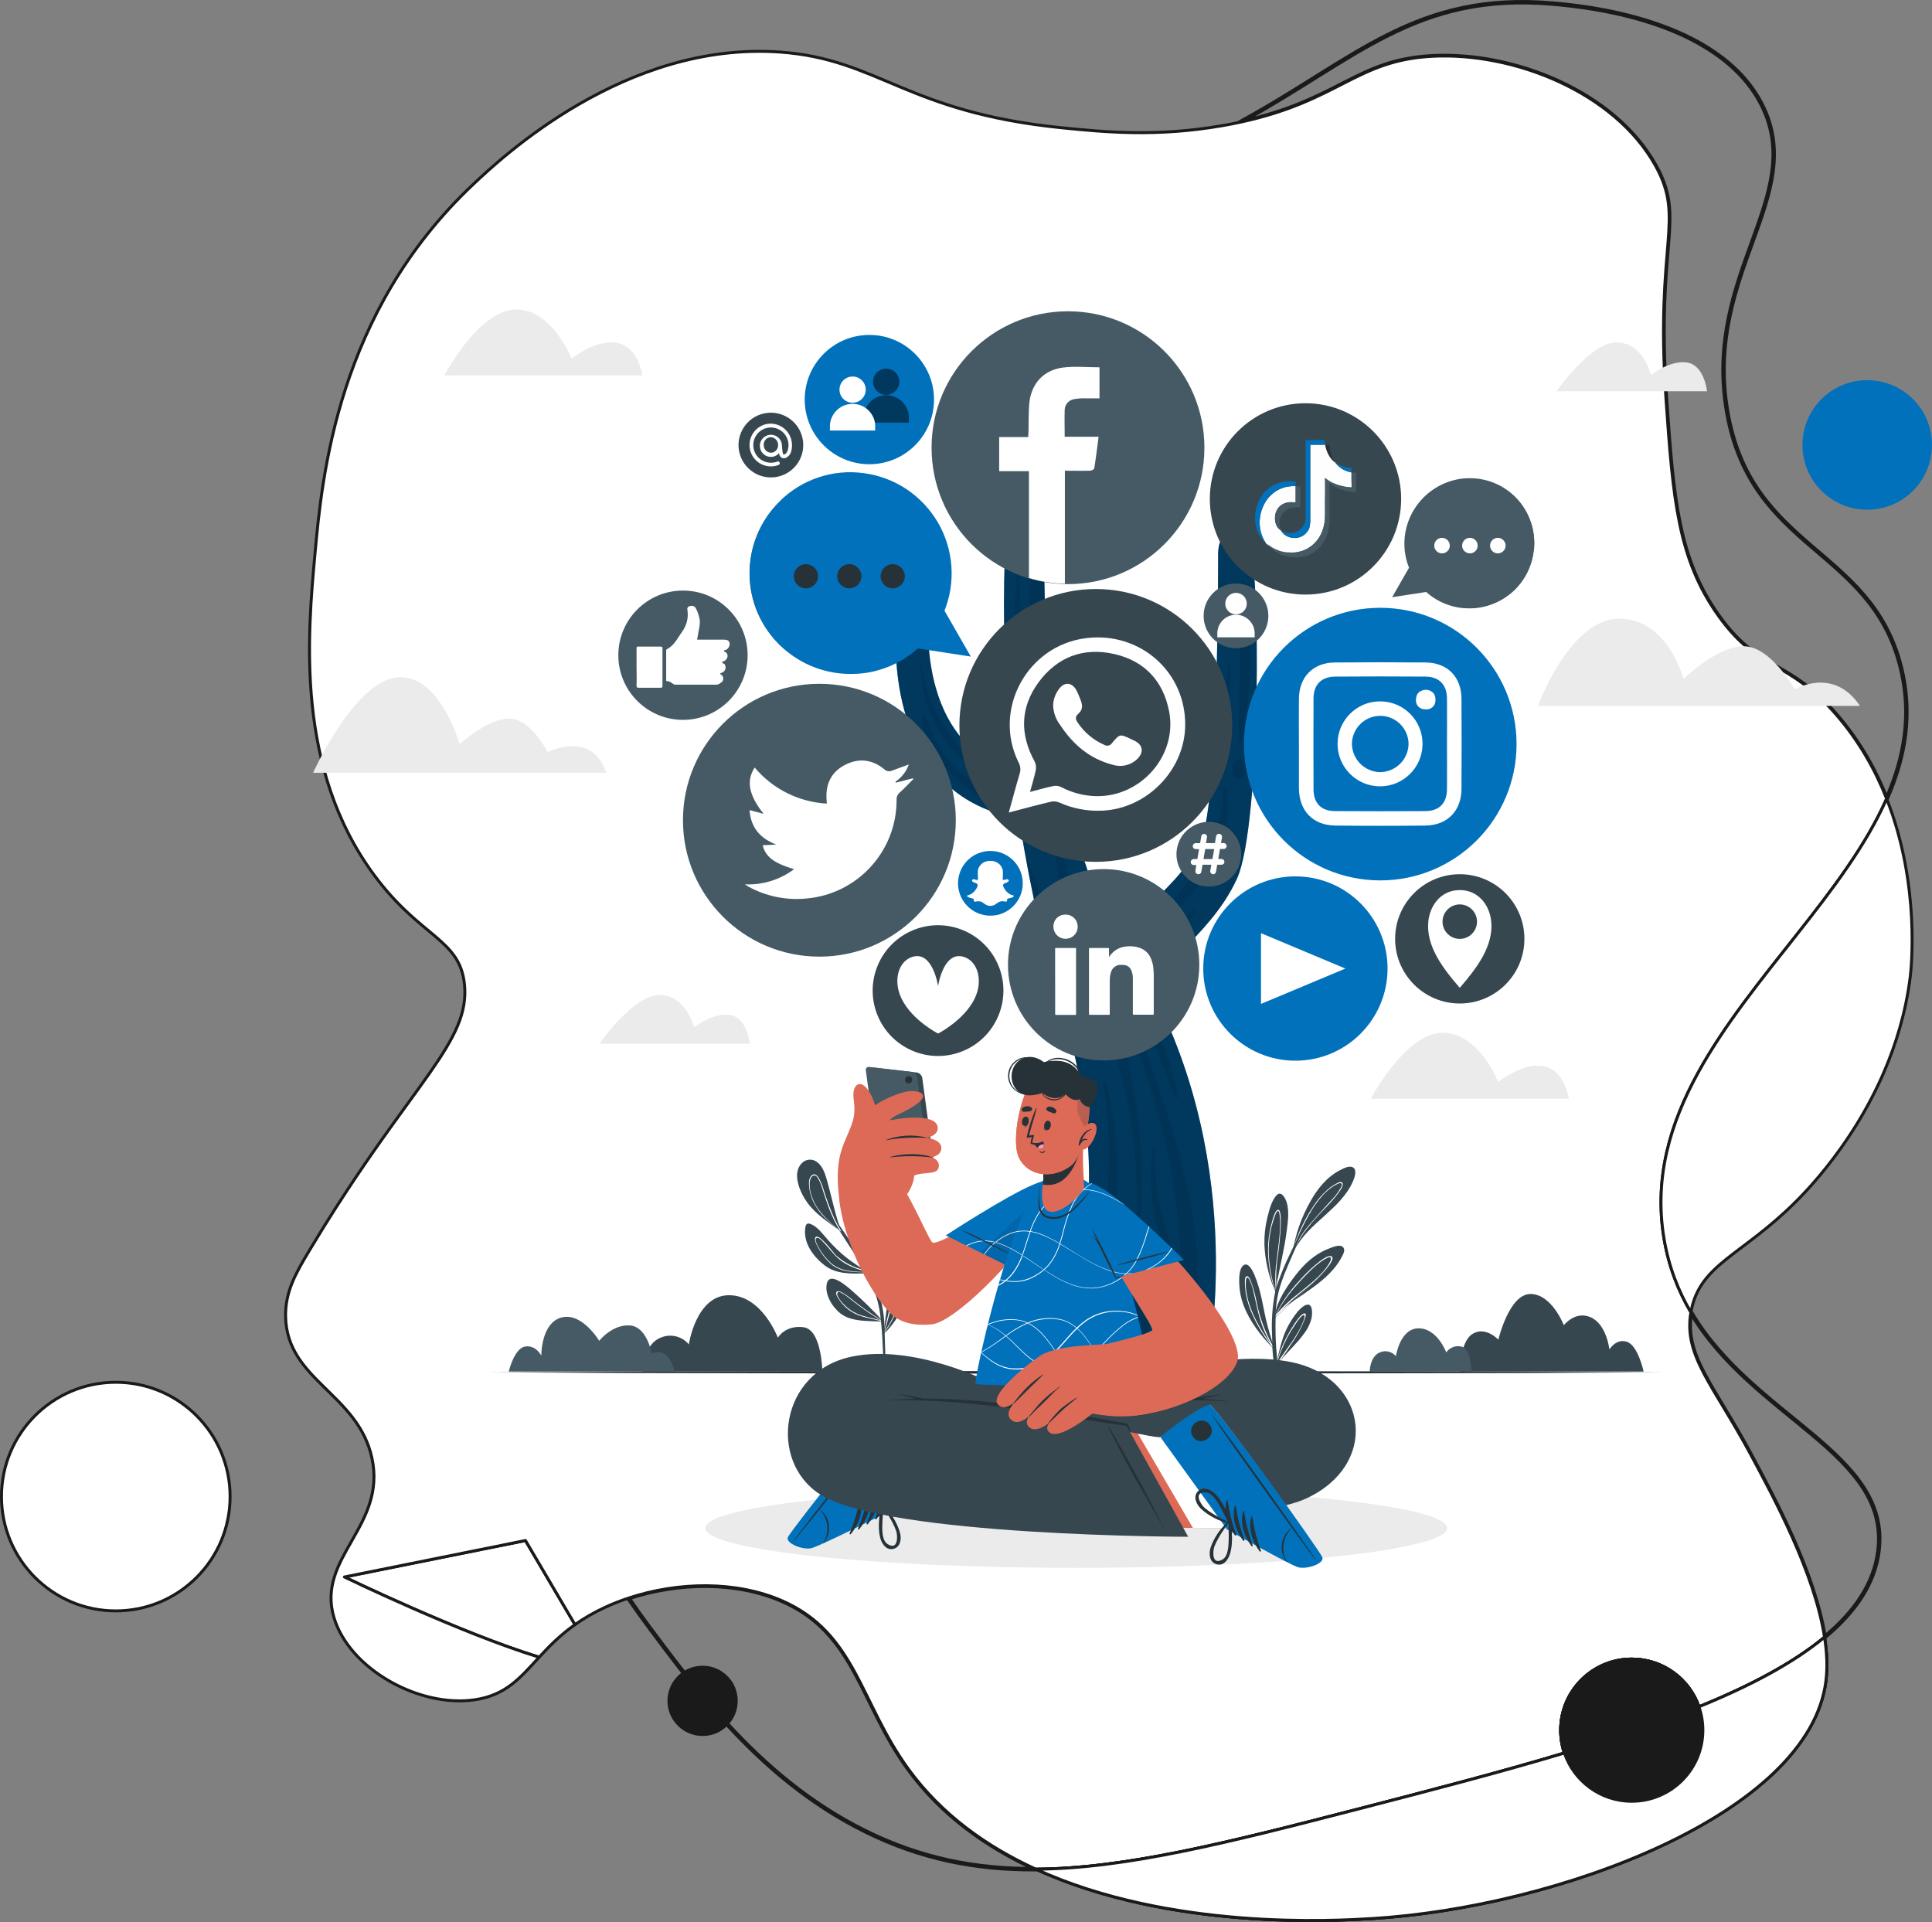 <?xml version="1.0" encoding="UTF-8"?>
<svg xmlns="http://www.w3.org/2000/svg" viewBox="0 0 1309.02 1302.2">
  <rect x="0" y="0" width="1309.02" height="1302.2" fill="#808080" stroke="none"/>
  <g id="Layer_2" data-name="Layer 2">
    <g>
      <path d="m701.86,1266.43c-40.9.28-78.1-7.16-115.56-25.69-38.12-18.86-68.45-45.21-93.68-72.68-10.59-11.51-20.27-23.21-29.26-34.64-8-10.18-15.45-20.14-22.49-29.55-5.35-7.15-10.36-14.18-15.08-21.09,33.55-11.15,72.98-11.84,104.19,1.84,49.88,21.87,52.72,69.01,85.55,114.06,22.45,30.81,52.99,52.52,86.33,67.75Z" style="fill: none; stroke: #1a1a1a; stroke-linecap: round; stroke-linejoin: round; stroke-width: 3px;"/>
      <path d="m1151.1,1156.39c-27.5,11.2-58.34,21.52-91.12,31.34h-.01c-1.65-4.86-2.54-10.07-2.54-15.49,0-26.61,21.57-48.17,48.17-48.17,21.06,0,38.95,13.5,45.5,32.32Z" style="fill: none; stroke: #1a1a1a; stroke-linecap: round; stroke-linejoin: round; stroke-width: 3px;"/>
      <path d="m1272.8,1050.4c-2.63,22.16-15.71,41.54-36.6,58.84-6.76-43.34-33.91-93.8-50.37-124.42-24.97-46.41-45.3-66.33-40.17-95.69,42.31,71.7,134.98,95.33,127.14,161.27Z" style="fill: none; stroke: #1a1a1a; stroke-linecap: round; stroke-linejoin: round; stroke-width: 3px;"/>
      <path d="m1278.28,541.17c-7.65-19.4-18.56-38.95-34-56.78-33.05-38.18-52.16-28.41-79.84-67.01-27.6-38.49-30.95-79.34-35.64-146.86-7.45-107.04,13.29-121.5-7.13-158.25-27.81-50.03-96.1-76.97-151.13-74.14-51.79,2.66-63.02,30.21-130.32,44.68,77.92-42.39,119.12-88.65,212.3-80.33,19.75,1.77,111.45,9.97,141.15,68.44,31.29,61.63-39.42,113.89-23.53,207.45,16.07,94.61,97.06,92.26,117.63,173.22,8.08,31.81,2.97,61.27-9.49,89.58Z" style="fill: none; stroke: #1a1a1a; stroke-linecap: round; stroke-linejoin: round; stroke-width: 3px;"/>
      <path d="m356.04,1043.75l33.54,56.98-.03.03c-10.25,7.24-17.66,14.9-24.24,22.04-53.46-16.32-131.96-54.34-131.96-54.34l122.69-24.71Z" style="fill: #fff; stroke: #1a1a1a; stroke-linecap: round; stroke-linejoin: round; stroke-width: 2px;"/>
      <path d="m1237.15,1138.8c-11.17,90.06-181.29,153.47-307.96,161.11-24.07,1.45-136.13,8.21-227.33-33.48,60.36-.4,128.8-17.58,218.06-40.66,47.93-12.39,95.76-24.76,140.05-38.04-1.65-4.86-2.54-10.07-2.54-15.49,0-26.61,21.57-48.17,48.17-48.17,21.06,0,38.95,13.5,45.5,32.32,34.58-14.08,63.87-29.54,85.1-47.15,1.64,10.39,2.09,20.36.95,29.56Z" style="fill: #fff; stroke: #1a1a1a; stroke-linecap: round; stroke-linejoin: round; stroke-width: 2px;"/>
      <path d="m1185.83,984.82c16.46,30.62,43.61,81.08,50.37,124.42-21.23,17.61-50.52,33.07-85.1,47.15-6.55-18.82-24.44-32.32-45.5-32.32-26.6,0-48.17,21.56-48.17,48.17,0,5.42.89,10.63,2.54,15.49-44.29,13.28-92.12,25.65-140.05,38.04-89.26,23.08-157.7,40.26-218.06,40.66-33.34-15.23-63.88-36.94-86.33-67.75-32.83-45.05-35.67-92.19-85.55-114.06-31.21-13.68-70.64-12.99-104.19-1.84-5.36,1.78-10.57,3.82-15.57,6.12-8.05,3.7-14.8,7.69-20.64,11.83l-33.54-56.98-122.69,24.71s78.5,38.02,131.96,54.34c-12.76,13.83-22.39,25.7-43.48,28.83-37.81,5.62-85.1-20.85-95.53-55.6-12.26-40.87,35.85-61.88,25.66-108.36-9.52-43.43-57.55-52.51-58.45-95.52-.35-16.62,6.53-28.9,15.68-44.2,2.76-4.6,5.47-9.07,8.14-13.4,1.07-1.73,2.13-3.44,3.18-5.13,4.74-7.59,9.34-14.77,13.79-21.54.5-.76.99-1.51,1.48-2.25,1.51-2.29,3-4.53,4.46-6.72.88-1.3,1.75-2.59,2.61-3.87.05-.07.1-.14.15-.22.47-.69.94-1.39,1.41-2.08.76-1.13,1.52-2.24,2.27-3.34.63-.92,1.26-1.83,1.88-2.74,1.04-1.51,2.07-3.01,3.09-4.47,1.22-1.75,2.42-3.46,3.6-5.15.43-.62.87-1.24,1.3-1.85.76-1.08,1.51-2.15,2.25-3.2.4-.55.78-1.1,1.16-1.63.57-.79,1.12-1.57,1.67-2.34.41-.59.83-1.16,1.24-1.74.41-.57.82-1.14,1.22-1.71.41-.57.81-1.13,1.22-1.69.4-.56.8-1.12,1.2-1.67,2.6-3.62,5.11-7.08,7.52-10.4.54-.75,1.08-1.49,1.61-2.22,5.81-8.01,11.04-15.21,15.66-21.83,16.83-24.16,25.4-40.61,23.4-59.88-3.23-30.96-29.81-31.47-61.31-74.14-53.32-72.23-45.01-162.71-39.92-218.14,4.72-51.42,14.94-162.74,106.93-249.5,19.14-18.05,103.18-97.32,208.16-89.82,66.89,4.77,85.16,40.69,191.05,51.32,29.75,2.99,64.25,6.21,108.35-1.42,4.28-.74,8.35-1.53,12.24-2.37h.02c67.3-14.47,78.53-42.02,130.32-44.68,55.03-2.83,123.32,24.11,151.13,74.14,20.42,36.75-.32,51.21,7.13,158.25,4.69,67.52,8.04,108.37,35.64,146.86,27.68,38.6,46.79,28.83,79.84,67.01,15.44,17.83,26.35,37.38,34,56.78-27.75,63.1-91.97,120.5-127.71,185.59-18.95,34.49-29.89,71.13-23.2,111.92,3.17,19.31,9.69,35.87,18.29,50.45-5.13,29.36,15.2,49.28,40.17,95.69Z" style="fill: #fff; stroke: #1a1a1a; stroke-linecap: round; stroke-linejoin: round; stroke-width: 2px;"/>
      <path d="m1294.18,662.6c-3.03,23.66-9.66,45.19-17.88,64.16-.31.72-.62,1.43-.94,2.14-.71,1.6-1.43,3.19-2.16,4.75-.9,1.91-1.8,3.79-2.72,5.64-.67,1.35-1.35,2.69-2.04,4.02-.68,1.31-1.36,2.6-2.05,3.88-.34.64-.69,1.28-1.04,1.92-.69,1.27-1.4,2.52-2.1,3.76-.35.62-.7,1.24-1.06,1.85-.35.61-.7,1.22-1.06,1.82-.71,1.21-1.42,2.4-2.13,3.57-.64,1.06-1.28,2.09-1.92,3.12-.8,1.26-1.59,2.51-2.38,3.73-.36.56-.72,1.11-1.08,1.66-1.79,2.73-3.58,5.35-5.35,7.87-.35.51-.71,1.01-1.06,1.5-6.73,9.45-13.17,17.33-18.58,23.49-.4.45-.79.9-1.18,1.34-1.17,1.31-2.28,2.54-3.34,3.68-.55.61-1.1,1.19-1.63,1.75-1.19,1.28-2.29,2.43-3.28,3.44-.33.34-.65.66-.95.97-.38.38-.73.74-1.06,1.07-36.83,36.95-65.02,42.51-71.29,74.14-.08.42-.16.85-.24,1.26-8.6-14.58-15.12-31.14-18.29-50.45-6.69-40.79,4.25-77.43,23.2-111.92,35.74-65.09,99.96-122.49,127.71-185.59,23.12,58.63,16.59,116.04,15.9,121.43Z" style="fill: #fff; stroke: #1a1a1a; stroke-linecap: round; stroke-linejoin: round; stroke-width: 2px;"/>
      <path d="m1237.15,1138.8c-11.17,90.06-181.29,153.47-307.96,161.11-24.07,1.45-136.13,8.21-227.33-33.48,60.36-.4,128.8-17.58,218.06-40.66,47.93-12.39,95.76-24.76,140.05-38.04-1.65-4.86-2.54-10.07-2.54-15.49,0-26.61,21.57-48.17,48.17-48.17,21.06,0,38.95,13.5,45.5,32.32,34.58-14.08,63.87-29.54,85.1-47.15,1.64,10.39,2.09,20.36.95,29.56Z" style="fill: #fff; stroke: #1a1a1a; stroke-linecap: round; stroke-linejoin: round; stroke-width: 2px;"/>
      <path d="m1237.15,1138.8c-11.17,90.06-181.29,153.47-307.96,161.11-24.07,1.45-136.13,8.21-227.33-33.48,60.36-.4,128.8-17.58,218.06-40.66,47.93-12.39,95.76-24.76,140.05-38.04-1.65-4.86-2.54-10.07-2.54-15.49,0-26.61,21.57-48.17,48.17-48.17,21.06,0,38.95,13.5,45.5,32.32,34.58-14.08,63.87-29.54,85.1-47.15,1.64,10.39,2.09,20.36.95,29.56Z" style="fill: #fff; stroke: #1a1a1a; stroke-linecap: round; stroke-linejoin: round; stroke-width: 2px;"/>
      <circle cx="1265.13" cy="301.47" r="43.89" style="fill: #0171bc; stroke-width: 0px;"/>
      <circle cx="78.45" cy="1013.98" r="77.45" style="fill: #fff; stroke: #1a1a1a; stroke-linecap: round; stroke-linejoin: round; stroke-width: 2px;"/>
      <circle cx="476.04" cy="1152.38" r="22.81" style="fill: #1a1a1a; stroke: #1a1a1a; stroke-linecap: round; stroke-linejoin: round; stroke-width: 2px;"/>
      <path d="m1153.77,1172.24c0,26.6-21.56,48.17-48.17,48.17-21.18,0-39.17-13.68-45.62-32.68h-.01c-1.65-4.86-2.54-10.07-2.54-15.49,0-26.61,21.57-48.17,48.17-48.17,21.06,0,38.95,13.5,45.5,32.32,1.73,4.96,2.67,10.29,2.67,15.85Z" style="fill: #1a1a1a; stroke: #1a1a1a; stroke-linecap: round; stroke-linejoin: round; stroke-width: 2px;"/>
    </g>
  </g>
  <g id="Layer_1" data-name="Layer 1">
    <g id="freepik--background-complete--inject-6">
      <path d="m1260.21,478.26h-218.21s21.64-59.1,54.93-59.1,43.72,40.86,43.72,40.86c0,0,22.48-22.14,40.86-22.14s34.5,29.19,34.5,29.19c0,0,26.19-15.74,44.19,11.19Z" style="fill: #ebebeb; stroke-width: 0px;"/>
      <path d="m1156.58,265.07h-101.97s22.79-33.08,40.73-33.08,23.33,22.09,23.33,22.09c0,0,12.67-10.27,24.42-8.45s13.49,19.44,13.49,19.44Z" style="fill: #ebebeb; stroke-width: 0px;"/>
      <path d="m508.1,707.19h-101.98s22.79-33.08,40.75-33.08,23.35,22.01,23.35,22.01c0,0,12.67-10.27,24.4-8.45s13.49,19.52,13.49,19.52Z" style="fill: #ebebeb; stroke-width: 0px;"/>
      <path d="m410.78,523.56h-198.64s27.24-60.73,56.31-64.53,43,45.13,43,45.13c0,0,18.78-17.3,33.53-17.3s26.15,22.77,26.15,22.77c0,0,29.52-15.59,39.64,13.93Z" style="fill: #ebebeb; stroke-width: 0px;"/>
      <path d="m435.34,254.32h-134.27s23.06-44,48.06-44.64c25-.64,38.14,33.31,38.14,33.31,0,0,38.98-31.21,48.06,11.33Z" style="fill: #ebebeb; stroke-width: 0px;"/>
      <path d="m1063.06,744.4h-134.27s23.14-44.06,48.14-44.64c25-.58,38.14,33.29,38.14,33.29,0,0,38.9-31.21,47.99,11.34Z" style="fill: #ebebeb; stroke-width: 0px;"/>
    </g>
    <g id="freepik--Shadow--inject-6">
      <ellipse cx="729.17" cy="1035.31" rx="251.33" ry="26.95" style="fill: #ebebeb; stroke-width: 0px;"/>
    </g>
    <g id="freepik--Plants--inject-6">
      <path d="m587.31,862.69c-9.73.35-20.61.9-28.68-5.43-7.45-5.84-14.09-14.52-13.12-24.5.29-2.84.93-4.61,3.89-3.39,4.65,1.85,8.23,6.97,11.44,10.57,4.1,4.69,8.62,8.98,13.52,12.82,3.46,2.67,7.2,4.96,10.74,7.53.45.31.9.64,1.32.99l.51.37h.27c.16,0,.31.08.41.21,0,.06,0,.12,0,.18.09.26-.05.55-.31.64Z" style="fill: #37474f; stroke-width: 0px;"/>
      <path d="m587.78,862.05c-8.56-.16-17.8.23-24.65-5.58-3.15-2.8-5.84-6.08-7.96-9.73-.97-1.62-3.89-6.42-2.72-8.33,2.24-3.46,12.43,10.64,13.85,11.99,5.33,4.88,11.83,8.29,18.88,9.9.45.31.9.64,1.32.99-5-1.03-9.8-2.88-14.21-5.47-6.07-3.62-9.46-8.99-14.22-13.99-1.01-1.09-4.13-4.73-5.29-2.45-.76,1.5,2.1,6.19,2.72,7.2,2.03,3.42,4.56,6.52,7.51,9.18,6.83,5.97,16.03,5.84,24.67,6.11.04.05.07.11.1.18Z" style="fill: #fff; stroke-width: 0px;"/>
      <path d="m592.68,868.62l-.23,1.13h0c-.02.09-.09.17-.18.19-.19.07-.41-.01-.51-.19-.04-.07-.04-.16,0-.23,0-.05,0-.1,0-.16l.12-.33h0v-.12c-1.73-6.44-2.39-13.15-4.22-19.6-1.83-6.44-3.89-12.2-5.14-18.49-.8-3.89-3.54-23.84,5.22-21.4,3.89,1.11,6.54,6.73,8.02,10.08,1.91,4.53,3.01,9.37,3.23,14.28.58,12.18-3.85,23.21-6.3,34.83Z" style="fill: #37474f; stroke-width: 0px;"/>
      <path d="m595.48,843.87c.17-4.54-.3-9.08-1.4-13.49-.39-1.52-2.3-8.83-4.77-8.66-1.62.12-1.95,3.27-1.95,4.32-.54,4.42.88,8.93,1.75,13.23,1.71,8.76,2.78,17.64,3.21,26.56,0,.54-.18,1.13-.23,1.69s-.12.93-.18,1.4v.49c-.01.12-.01.25,0,.37.1.18.31.27.51.19,0-.35.1-.72.16-1.09v.9h0l.18-.93v-1.69c1.37-7.7,2.28-15.48,2.72-23.29Zm-2.96,20.08c-.25-5.19-.75-10.38-1.5-15.57-.58-4.16-1.38-8.29-2.26-12.4-.56-2.31-.93-4.66-1.11-7.02,0-1.83.18-8.52,3.64-4.38,2.49,3.04,3.09,9.44,3.41,13.15.3,4.11.21,8.24-.25,12.34-.47,4.63-1.23,9.24-1.93,13.87h0Z" style="fill: #fff; stroke-width: 0px;"/>
      <path d="m597.92,895.36h0c-.12.02-.23.02-.35,0-8.91-.45-20.78.39-28.2-5.51-5.47-4.34-10.84-12.94-9.13-20.26,1.95-8.21,13.1,1.65,16.03,4.03,7.67,6.69,14.96,13.81,21.83,21.31,0,0,0,.1.12.16h0c.08.16-.1.23-.31.27Z" style="fill: #37474f; stroke-width: 0px;"/>
      <path d="m598.23,895.11l-1.54-.97c-5.84-3.68-11.56-7.63-17.05-11.83-1.4-1.07-11.42-9.98-12.94-6.81-.9,1.95,2.41,5.84,3.46,7.2,1.91,2.37,4.2,4.41,6.77,6.03,5.84,3.72,13.13,4.51,19.87,6.29.32.07.63.15.93.25l.18.1h0c.21-.04.39-.12.31-.25Zm-17.61-5.08c-2.87-1.28-5.5-3.03-7.78-5.2-1.48-1.42-6.75-6.75-5.35-8.93.74-1.17,1.36-.54,2.78.14.64.33,1.28.7,1.95,1.09,1.5.99,2.86,2.14,4.26,3.23,2.43,1.95,4.92,3.89,7.45,5.7,4.14,3.02,8.41,5.84,12.75,8.56-5.33-1.63-10.97-2.3-16.05-4.59Z" style="fill: #fff; stroke-width: 0px;"/>
      <path d="m614.2,877.01c-2.33,10.21-7.65,19.49-15.28,26.66-.04.05-.09.08-.16.1-.17.07-.37,0-.47-.16-.13-.15-.13-.37,0-.53l.49-.37c1.46-12.1,3.09-24.15,4.34-36.29.29-2.86,2.53-21.09,8.13-18.12,3.44,1.83,3.68,9.3,3.99,12.65.46,5.37.11,10.79-1.05,16.05Z" style="fill: #37474f; stroke-width: 0px;"/>
      <path d="m610.97,860.78c-.31-1.01-.84-2.06-1.95-1.34-2.18,1.34-3.04,9.92-3.41,12.28-1.5,9.73-3.89,19.17-6.17,28.74l-.58,2.43-.54.72c.09.15.28.22.45.16.01-.08.01-.16,0-.23.25-.31.51-.64.74-.97h0c3.81-5.23,6.79-11.03,8.81-17.18,1.28-3.89,2.15-7.91,2.59-11.99.49-3.76,1.19-8.95.06-12.61Zm-11.44,41.1c0,.18-.23.33-.33.49,0-.33.21-.64.29-.97,2.31-7.29,4.14-14.72,5.47-22.24.64-3.89,1.05-7.67,1.83-11.46.33-1.6,1.13-6.17,2.45-6.91s1.3,1.03,1.44,2.06,0,2.08,0,2.78c.21,12.96-3.69,25.65-11.15,36.25h0Z" style="fill: #fff; stroke-width: 0px;"/>
      <path d="m600.41,929.8h-1.79v-4.71c-.21-6.32-.47-12.65-.84-18.97-.21-3.62-.47-7.2-.86-10.74,0-.12,0-.25,0-.37,0-.27,0-.56-.12-.88s0-.62-.12-.93c-.81-8.02-2.87-15.87-6.11-23.25-1.15-2.47-2.37-4.86-3.68-7.26l-.37-.68-.12-.18c-.12-.23-.25-.47-.39-.7s-.19-.35-.31-.54c-4.11-7.24-8.83-14.17-13.29-21.15-1.28-1.95-2.57-4.01-3.89-6.01-.08-.12-.15-.24-.21-.37-.11-.13-.21-.28-.29-.43-5.62-8.87-11.15-17.8-16.99-26.5-.21-.31.31-.6.53-.29,3.89,5.84,8.02,11.44,12.06,17.16l1.62,2.28c1.07,1.52,2.14,3,3.19,4.51,2.1,3.02,4.2,6.03,6.23,9.11,5.98,8.51,11.44,17.37,16.35,26.54.35.68.68,1.38,1.01,2.1.21.43.43.88.6,1.3s.47,1.01.7,1.54c3.63,8.93,5.66,18.43,5.99,28.06,0,.66,0,1.34.12,1.95v.93c0,.16,0,.32,0,.49v.66h0v2.22c.25,6.32.43,12.65.56,18.95.25,2.12.33,4.14.41,6.17Z" style="fill: #37474f; stroke-width: 0px;"/>
      <path d="m547.23,815.15c-4.86-6.56-11.13-20.08-3.89-27.13,2.71-2.8,7.09-3.12,10.18-.74,3.89,2.74,5.51,7.94,6.73,12.22,3.31,11.48,5.49,23.18,9.59,34.42.17.39.32.8.45,1.21,0,.23-.29.33-.37.1l-.41-1.09c-7.8-5.64-16.5-11.21-22.28-18.99Z" style="fill: #37474f; stroke-width: 0px;"/>
      <path d="m569.88,833.95s0-.14-.14-.19c-1.68-2.74-3.2-5.57-4.55-8.48-2.71-6.12-5.05-12.4-7.01-18.8-.78-2.45-4.28-14.5-8.6-9.73-1.81,1.95-1.56,5.6-1.26,8.09.49,3.97,1.77,7.81,3.76,11.29,3.89,6.97,9.87,12.24,16.19,16.91.27.23.56.45.86.66l.18.29.12.19c.07.13.23.19.37.12.05-.03.09-.07.12-.12.04-.07.03-.17-.02-.23Zm-1.95-1.32c-5.25-3.87-9.88-8.52-13.74-13.78-1.93-2.8-3.43-5.88-4.46-9.13-.45-1.44-.78-2.92-.97-4.42-.16-1.12-.23-2.25-.19-3.39,0-2.47,1.11-5.18,2.57-5.43,1.81-.33,2.41.72,3.6,2.8.4.7.76,1.43,1.07,2.18.75,1.86,1.4,3.77,1.95,5.7,1.01,3.19,2.04,6.36,3.19,9.5.78,2.14,1.6,4.24,2.51,6.32,1.54,3.58,3.33,7.06,5.35,10.39l-.88-.76Z" style="fill: #fff; stroke-width: 0px;"/>
      <path d="m871.86,833.5c-.8,6.5-2.04,12.92-3.37,19.34-.74,3.64-1.52,7.26-2.26,10.92-.82,4.01-1.95,8.09-.91,12.14h0c.02.19.02.38,0,.56h0c-.17.21-.47.24-.68.08-.07-.06-.12-.13-.15-.21,0-.09,0-.18,0-.27h0c-.61-1.06-1.08-2.19-1.4-3.37-3.83-9.37-6-19.33-6.4-29.44-.15-6.09.5-12.16,1.95-18.08,1.17-4.71,2.8-11.68,6.32-15.37,3.19-3.27,5.84,1.95,6.77,4.61,1.89,5.99.9,12.92.14,19.09Z" style="fill: #37474f; stroke-width: 0px;"/>
      <path d="m866.04,819.7c-2.37,0-4.09,7.65-4.94,10.96-1.3,5.22-1.95,10.58-1.95,15.96.02,9.65,1.68,19.23,4.9,28.33.14.35.25.74.39,1.09h0c0,.08,0,.17,0,.25.09.25.36.39.62.31.09-.03.16-.08.22-.15-.16-.8-.27-1.58-.35-2.39s-.18-1.42-.21-2.14c-.34-7.84.14-15.7,1.44-23.45,1.17-8.97,3.11-28.76-.12-28.76Zm-1.71,53.82c.12,1.05.29,2.08.49,3.11-.23-.76-.49-1.5-.7-2.26-2.62-8.09-4.13-16.51-4.48-25-.16-4.78.18-9.57,1.03-14.28.46-2.53,1.08-5.02,1.85-7.47.33-1.03,2.06-7.43,3.52-7.12,1.03.23,1.26,5.99,1.28,6.13v3.46c0,2.39-.19,4.77-.39,7.14-.45,5.16-1.19,10.29-1.81,15.43-1.08,6.9-1.35,13.9-.8,20.86Z" style="fill: #fff; stroke-width: 0px;"/>
      <path d="m909.2,851.44c-4.36,8.5-11.68,15-19.26,20.57-4.07,2.98-8.25,5.84-12.38,8.66-3.83,2.38-7.41,5.13-10.68,8.23-.15.14-.28.29-.41.45-.85.93-1.6,1.96-2.22,3.06-.05.07-.13.11-.21.12-.04.13-.08.26-.14.39m-.18,0v-.43h0c-.08-.09-.08-.22,0-.31-.01-.04-.01-.09,0-.14,0-.14,0-.29,0-.43,1.23-9.92,8.17-19.95,14.05-27.59,5.88-7.65,13.1-14.4,22.16-17.88,2.28-.88,7.45-3.29,9.73-1.44s.47,4.96-.47,6.75l-45.48,41.47Z" style="fill: #37474f; stroke-width: 0px;"/>
      <path d="m902.47,851.48c-2.06-2.06-8.15,3.04-9.73,4.24-4.54,3.71-8.76,7.8-12.59,12.24-6.55,6.89-11.98,14.77-16.07,23.35h0l-.21.27c-.02.14-.02.29,0,.43-.02.04-.02.09,0,.14-.07.1-.07.23,0,.33.12-.12.19-.25.31-.35.76-.93,1.56-1.85,2.37-2.74l.41-.43c5.91-5.94,12.2-11.5,18.82-16.64,4.55-3.66,8.76-7.74,12.55-12.18.88-1.21,5.97-6.91,4.14-8.66Zm-1.95,4.55c-5.14,8.52-14.03,14.75-21.58,20.96-5.21,4.07-10.01,8.63-14.34,13.62,4.01-7.63,9.03-14.68,14.93-20.98,3.21-3.7,6.62-7.21,10.22-10.53,1.94-1.8,4.02-3.46,6.21-4.96,1.31-.91,2.72-1.67,4.2-2.28,2.88-.82,1.28,2.7.41,4.14l-.04.02Z" style="fill: #fff; stroke-width: 0px;"/>
      <path d="m862.87,912.62c-.1.15-.27.23-.45.23l.12.16c.06.06.06.15,0,.21-.04.05-.11.07-.16.03-.01,0-.02-.02-.03-.03-8.06-8.17-15.8-18.14-19.81-28.97-1.73-4.57-2.7-9.4-2.88-14.28-.1-3.33-.27-10.06,2.59-12.49,5.84-4.88,10.99,15.86,11.77,18.99,1.42,5.7,2.37,11.52,3.68,17.24,1.44,6.27,3.35,12.43,5.22,18.58.04.11.02.23-.04.33Z" style="fill: #37474f; stroke-width: 0px;"/>
      <path d="m862.87,912.6c-.31-.53-.62-1.05-.91-1.6-4.86-8.71-8.35-18.11-10.35-27.88-.88-4.93-2.19-9.78-3.89-14.5-.47-1.15-1.95-5.58-3.79-3.35-.99,1.17-.18,9.55.23,11.68.96,4.92,2.52,9.71,4.65,14.24,3.49,7.66,7.92,14.85,13.19,21.4.16.19.29.39.45.56.06-.06.06-.15,0-.21l-.12-.14c.21.04.42-.04.54-.21Zm-11.68-17.82c-2.32-4.4-4.18-9.04-5.53-13.84-.53-1.92-.93-3.87-1.21-5.84-.25-1.53-.38-3.08-.39-4.63,0-3.79.33-4.77.95-4.9s.93.33,2.06,2.59c.68,1.48,1.22,3.03,1.62,4.61.58,2.24,1.09,4.48,1.58,6.75.99,4.51,1.95,9.05,3.23,13.49,1.85,6.37,4.53,12.47,7.98,18.14-3.89-5.16-7.33-10.63-10.29-16.36h0Z" style="fill: #fff; stroke-width: 0px;"/>
      <path d="m888.73,892.71c-.96,3.99-2.76,7.73-5.27,10.97-4.79,6.6-10.88,12.06-16.09,18.31-.78.93-1.56,1.95-2.28,2.84,0,.12-.68,1.5-.68,1.38s0-.54.27-1.44h0c.84-4.38,3.58-17.51,7.01-24.3,2.05-4.27,4.61-8.28,7.63-11.93,1.48-1.67,4.94-5.29,7.55-4.5s2.22,6.56,1.87,8.66Z" style="fill: #37474f; stroke-width: 0px;"/>
      <path d="m884.41,890.05c-2.78-1.73-9.98,11.13-10.96,12.78-3.58,6.16-6.34,12.76-8.21,19.63-.23.76-.43,1.54-.62,2.32s-.27,1.4-.27,1.44.6-1.26.68-1.38l.37-.49c.62-.82,1.26-1.6,1.95-2.35,3.13-4.67,6.34-9.32,9.38-14.07,2.24-3.4,4.19-6.98,5.84-10.7.33-.84,3.07-6.42,1.85-7.18Zm-.8,3.62c-3.89,11.19-12.08,20.02-18.27,29.95l-.29.49c0-.29.16-.58.25-.88,1.67-5.64,3.87-11.11,6.56-16.35,1.66-3.18,3.52-6.25,5.55-9.2,1.03-1.67,2.18-3.27,3.42-4.79.58-.64,2.24-2.32,2.78-1.95s.25,2.04,0,2.72h0Z" style="fill: #fff; stroke-width: 0px;"/>
      <path d="m916.71,800.34c-8.29,19.07-30.08,27.96-39.52,46.35v.1c-.29.54-.56,1.13-.84,1.69-.08.19-.3.28-.48.2-.05-.02-.1-.06-.14-.1-.07-.09-.07-.22,0-.31.06-.14.12-.28.19-.41,1.87-11.74,5.83-23.04,11.68-33.39,4.77-8.8,11.31-17.01,20.35-21.64,2.24-1.15,6.58-3.56,9.07-1.67,2.49,1.89.72,6.83-.31,9.18Z" style="fill: #37474f; stroke-width: 0px;"/>
      <path d="m909.24,801.16c-1.05-.78-2.65.18-3.56.64-2.26,1.17-4.37,2.62-6.29,4.3-3.93,3.46-7.32,7.49-10.06,11.95-4.92,7.48-8.89,15.54-11.83,23.99-.64,1.95-1.19,3.89-1.65,5.84,0,.25-.1.49-.16.72.11.17.34.22.51.11.04-.03.08-.07.11-.11.25-.58.53-1.11.8-1.67v-.14c1.58-3.81,3.54-7.45,5.84-10.88,3.86-5.25,8.07-10.23,12.59-14.93,1.69-1.79,17.36-17.14,13.7-19.83Zm-1.32,4.42c-2.51,4.48-6.44,8.13-9.85,11.95-3.41,3.81-6.93,7.65-10.31,11.56-2.69,3.09-5.12,6.4-7.26,9.9-1.79,2.92-3.32,5.99-4.55,9.18.88-3.24,1.97-6.43,3.25-9.53v-.12c2.34-5.51,5.04-10.86,8.06-16.03l.1-.19c2.53-4.63,5.62-8.93,9.18-12.82,1.97-2.09,4.16-3.96,6.54-5.57,2.74-1.75,5.12-2.9,5.84-1.95s-.23,2.3-.99,3.62h0Z" style="fill: #fff; stroke-width: 0px;"/>
      <path d="m887.72,822.7c-2.49,5.37-4.86,10.84-7.22,16.29-1.13,2.57-2.22,5.14-3.31,7.78v.14c-.39.93-.8,1.95-1.21,2.78-3.58,8.37-7.55,16.93-9.73,25.8-1.09,4.7-1.74,9.5-1.95,14.32v1.5h0v.82c0,.15,0,.3,0,.45-.16,4.18-.1,8.39,0,12.47.12,5.68.58,11.33,1.13,16.97-.02.17-.02.34,0,.51v1.89c.19,1.81.35,3.62.51,5.45h-1.73c-1.12-5.54-1.82-11.15-2.1-16.79,0-.12,0-.23,0-.35,0-.54,0-1.11-.1-1.65s0-1.34,0-1.95c0-1.63-.12-3.25-.14-4.85-.46-9.42.19-18.86,1.95-28.12l.18-.76v-.31c.03-.18.08-.37.14-.54l.21-.86c.14-.53.29-1.03.45-1.54.04-.15.08-.3.14-.45,2.65-7.93,5.85-15.67,9.57-23.16.64-1.38,1.28-2.72,1.95-4.09l1.09-2.28,1.69-3.41v-.12c2.67-5.35,5.43-10.66,8.06-16.03.14-.37.56-.18.43.08Z" style="fill: #37474f; stroke-width: 0px;"/>
      <path d="m557.17,929.28h-121.83s.27-18.14,12.26-22.96c6.68-2.91,14.47-1.04,19.11,4.57,0,0,4.88-33.35,27.24-33.35s33.08,28.78,33.08,28.78c0,0,5-8.7,17.4-7.08,12.4,1.62,12.75,30.04,12.75,30.04Z" style="fill: #37474f; stroke-width: 0px;"/>
      <path d="m1113.64,929.28s-3.74-17.51-11.19-20.12c-7.45-2.61-12.01,5.14-12.01,5.14,0,0-1.77-16.66-12.36-21.66-10.59-5-18.52,5.23-18.52,5.23,0,0-8.11-21.15-22.61-21.15s-21.74,30.94-21.74,30.94c0,0-8.56-9.22-17.34-4.01-8.78,5.22-8.78,25.63-8.78,25.63h124.54Z" style="fill: #37474f; stroke-width: 0px;"/>
      <path d="m457.11,929.28h-112.41s3.7-15.84,11.15-16.97c7.45-1.13,10.92,6.23,10.92,6.23,0,0-.33-22.11,13.62-25.88,13.95-3.78,25.61,15.78,25.61,15.78,0,0,8.72-11.15,20.63-10.43,11.91.72,14.91,19.11,14.91,19.11,0,0,10.8-6.38,15.59,12.16Z" style="fill: #455a64; stroke-width: 0px;"/>
      <path d="m997.06,929.28h-69.06s.16-10.27,6.95-13c3.78-1.66,8.2-.6,10.82,2.59,0,0,2.76-18.89,15.43-18.89s18.7,16.31,18.7,16.31c2.2-3.18,6.07-4.77,9.87-4.03,7.02.93,7.3,17.03,7.3,17.03Z" style="fill: #455a64; stroke-width: 0px;"/>
    </g>
    <g id="freepik--Floor--inject-6">
      <polygon points="331.72 929.8 431.09 929.32 530.45 929.16 729.17 928.83 927.88 929.14 1027.26 929.32 1126.62 929.8 1027.26 930.27 927.88 930.44 729.17 930.78 530.45 930.44 431.09 930.27 331.72 929.8" style="fill: #263238; stroke-width: 0px;"/>
    </g>
    <g id="freepik--social-tree--inject-6">
      <path d="m606.85,432.47c0,18.64,0,107.63,83.67,122.12,0,0,1.36,9.4,4.03,24.09,3.19,17.82,8.29,43.43,15.04,69.49-.01.06-.01.12,0,.18,2.34,8.97,4.86,17.98,7.59,26.74-.01.06-.01.13,0,.19.27.84.53,1.65.78,2.47,5.33,16.7,9.68,33.7,13.04,50.9,25.72,133.1-29.09,201.15-29.09,201.15h115.22s28.55-124.54-32.05-249.52c-11.15-23.14,33.47-41.95,53.06-85.02,16.52-36.47,16.03-215.82,8.02-227.38-8.02-11.56-20.82-8.68-20.82,7.24s0,164.84-11.23,193.75-59.12,63.63-59.12,63.63c0,0-24.62-40.28-38.41-128.43h0c-6.46-41.49-10.55-93.54-8.56-157h0c.42-13.43,1.12-27.36,2.12-41.8,1.15-16.56-16.05-9.3-21.77,5.2-5.72,14.5-13.78,98.31-2.32,211.11,0,0-57.35-8.08-57.35-98.33-.08-16.75-21.85-9.44-21.85,9.2Z" style="fill: #0171bc; stroke-width: 0px;"/>
      <path d="m606.85,432.47c0,18.64,0,107.63,83.67,122.12,0,0,1.36,9.4,4.03,24.09,3.19,17.82,8.29,43.43,15.04,69.49-.01.06-.01.12,0,.18,2.34,8.97,4.86,17.98,7.59,26.74-.01.06-.01.13,0,.19.27.84.53,1.65.78,2.47,5.33,16.7,9.68,33.7,13.04,50.9,25.72,133.1-29.09,201.15-29.09,201.15h115.22s28.55-124.54-32.05-249.52c-11.15-23.14,33.47-41.95,53.06-85.02,16.52-36.47,16.03-215.82,8.02-227.38-8.02-11.56-20.82-8.68-20.82,7.24s0,164.84-11.23,193.75-59.12,63.63-59.12,63.63c0,0-24.62-40.28-38.41-128.43h0c-6.46-41.49-10.55-93.54-8.56-157h0c.42-13.43,1.12-27.36,2.12-41.8,1.15-16.56-16.05-9.3-21.77,5.2-5.72,14.5-13.78,98.31-2.32,211.11,0,0-57.35-8.08-57.35-98.33-.08-16.75-21.85-9.44-21.85,9.2Z" style="isolation: isolate; opacity: .5; stroke-width: 0px;"/>
      <g style="opacity: .1;">
        <path d="m760.11,679.05c6.62,22.53,15.66,44.48,22.22,67.09,6.73,22.72,11.69,45.93,14.83,69.41,2.93,22.58,3.69,45.38,2.26,68.11-1.01,15.57-4.57,30.8-7.28,46.14h10.49c12.45-35.69,10.78-75.89,4.36-111.91-4.5-23.63-10.66-46.92-18.45-69.68-7.78-23.35-15.1-47.29-24.95-70.05-.84-1.89-4.09-1.17-3.48.9Z" style="stroke-width: 0px;"/>
        <path d="m713.76,544.67c4.61,47.56,25.67,93.73,40.75,139.13,15.09,45.66,21.24,93.79,18.12,141.78,0,1.13-1.95,1.15-1.95,0-.47-25.98-.91-52.13-6.27-77.74-4.85-23.14-12.49-45.85-20.16-68.32-7.55-22.05-15.92-43.92-22.12-66.32-6.1-22.37-9.65-45.36-10.59-68.53-.06-1.36,2.06-1.32,2.22,0Z" style="stroke-width: 0px;"/>
        <path d="m713.97,929.8h11.68c3.23-6.5,6.13-13.1,8.87-19.46,8.16-18.9,14.2-38.65,18-58.88,7.49-39.68,5.84-79.02-3.23-118.35-.27-1.13-2.04-.62-1.95.45,6.83,39.05,4.81,80.21-4.2,118.82-4.42,19.04-10.52,37.65-18.23,55.61-3.28,7.45-6.93,14.73-10.94,21.81Z" style="stroke-width: 0px;"/>
        <path d="m757.13,878.49c2.67-8.76,4.28-19.46,8.8-27.65,1.6-3.15,4.71-5.25,8.23-5.57.26-.08.53-.12.8-.1.41.02.81.07,1.21.16.73.09,1.46.25,2.16.49,1.42.49,3.02,1.46,3.27,2.96v.23c5.12,7.3,3.23,22.9,2.51,28.64-1.09,8.95-3.78,32.42-19.34,30.32-15.08-2.04-10.2-21-7.63-29.48Z" style="stroke-width: 0px;"/>
        <path d="m694.59,578.68c3.19,17.82,8.29,43.43,15.04,69.49-.01.06-.01.12,0,.18.86,2.98,1.75,5.84,2.63,8.89,1.79,5.95,3.46,11.89,4.96,17.84-.01.06-.01.13,0,.19.27.84.53,1.65.78,2.47,5.33,16.7,9.68,33.7,13.04,50.9,2.65-22.34-1.62-44.52-8.19-66.78-8.23-28.16-17.59-55.77-28.25-83.19Z" style="stroke-width: 0px;"/>
        <path d="m835.32,521.2c-.04-1.64.34-3.26,1.11-4.71.84-1.19,2.27-1.82,3.72-1.62,1.4.15,2.6,1.09,3.09,2.41.07.16.12.32.16.49.27.31.45.69.53,1.09.12.72.12,1.44,0,2.16.86,1.92.31,4.18-1.32,5.51-1.8,1.53-4.5,1.31-6.03-.49-.07-.08-.13-.16-.19-.24-.98-1.32-1.36-2.98-1.05-4.59Z" style="stroke-width: 0px;"/>
        <path d="m770.03,637.64c27.24-28.99,59.08-62.99,58.98-103.13,0-1.01,1.56-.93,1.69,0,6.15,44.13-25.14,76.88-58.38,105.25-1.48,1.3-3.58-.68-2.3-2.12Z" style="stroke-width: 0px;"/>
        <path d="m774.23,657.08c1.34-7.22,7.59-13.41,12.86-18.68,7.12-7.1,14.83-13.62,20.88-21.52.8-1.03,2.61-.12,1.95,1.01-4.59,7.08-9.87,13.67-15.78,19.69-6.17,6.64-11.19,14.36-17.67,20.67-.52.52-1.35.52-1.87,0-.31-.31-.44-.74-.37-1.17Z" style="stroke-width: 0px;"/>
        <path d="m841.37,393.57c0-.8,1.25-.74,1.34,0,5.22,35.26,6.07,72.91-1.13,108.04-.21,1.13-2.16.84-2.16-.27,0-35.86,1.91-71.84,1.95-107.76Z" style="stroke-width: 0px;"/>
        <path d="m832.86,448.13c0-.27.49-.27.49,0,.19,23.35.21,48.49-5.49,71.28-.33,1.34-2.67,1.05-2.65-.31.19-23.47,4.81-47.64,7.65-70.97Z" style="stroke-width: 0px;"/>
        <path d="m626.74,485.03c5.84,15.45,12.4,29.32,26.19,40.51,6.38,5.22,13.37,9.64,20.82,13.17,7.24,3.39,15.35,4.94,22.44,8.48,1.05.53.45,1.75-.56,1.95-16.95,1.81-36.35-10.61-47.36-21.17-11.93-11.44-22.63-26.54-23.8-42.6-.08-1.3,1.87-1.42,2.28-.35Z" style="stroke-width: 0px;"/>
        <path d="m624.21,450.1c3.44,28.82,20.35,53.16,42.46,73.34.62.56-.19,1.58-.97,1.13-27.53-16.5-41.02-45.53-42.01-74.47-.02-.31.41-.29.53,0Z" style="stroke-width: 0px;"/>
        <path d="m689.22,387.05c.1-1.07,1.95-1.11,1.95,0-1.26,64.04,12.53,126.97,17.92,190.7,0,1.07-1.95,1.32-2.08.25-6.23-31.13-11.01-62.89-14.91-94.43-4.01-32.17-6.15-64.37-2.88-96.52Z" style="stroke-width: 0px;"/>
        <path d="m697.9,424.24c1.87,27.42,8.15,54.36,18.6,79.78-6.46-41.49-10.55-93.54-8.56-157-2.98,8.84-5.4,17.86-7.24,27.01-3.06,16.55-4,33.42-2.8,50.2Z" style="stroke-width: 0px;"/>
        <path d="m689.96,351.66c.95-5.7,3.66-10.94,4.86-16.58.25-1.19,2.47-1.23,2.69,0,.88,4.92-.84,9.05-2.24,13.8-1.95,6.67-2.39,13.49-3.35,20.3-.08.63-.66,1.07-1.29.99-.52-.07-.92-.47-.99-.99-.65-5.83-.54-11.71.31-17.51Z" style="stroke-width: 0px;"/>
        <path d="m766.24,663.56c15.96,24.75,25.8,51.45,31.82,79.43.25,1.13-1.48,1.58-1.95.49-9.9-26.62-21.19-52.83-31.64-79.28-.27-.84,1.25-1.46,1.77-.64Z" style="stroke-width: 0px;"/>
        <path d="m737.63,685.9c5.14,9.55,10.92,23.6,8.58,34.36,0,.21-.41.25-.53,0-2.78-4.79-3.5-10.37-4.88-15.57-1.62-6.05-3.7-12.01-5.27-18.06-.29-1.03,1.52-1.87,2.1-.74Z" style="stroke-width: 0px;"/>
        <path d="m772.87,925.93c7.28-9.14,12.13-19.97,14.13-31.48,2.67-13.62,5.55-28.37,2.78-42.19-2.28-11.33-6.64-22.05-8.31-33.53-1.96-13.64-2.14-27.47-.54-41.16,0-.88,1.58-.91,1.54,0-.71,15.93,1,31.88,5.08,47.3,3.46,12.82,9.05,25.2,8.97,38.55-.1,20.39-3.54,49.58-21.6,63.9-.99.84-2.94-.25-2.04-1.4Z" style="stroke-width: 0px;"/>
        <path d="m748.41,929.8h6.83c.44-3.44.12-6.93-.91-10.24-2.28-7.94-6.81-16.7-5.45-25.1,0-.47-.68-.86-.93-.35-5.64,11.79-1.11,23.7.47,35.69Z" style="stroke-width: 0px;"/>
        <path d="m750.18,886.9h0c-.64.99-.93,2.16-.84,3.33h0c-.09-1.17.2-2.34.84-3.33Z" style="stroke-width: 0px;"/>
      </g>
      <circle cx="989.06" cy="636.1" r="43.8" style="fill: #37474f; stroke-width: 0px;"/>
      <path d="m1010.37,624.3c-.99-10.66-8.41-21.25-21.31-21.25s-20.24,10.61-21.31,21.27c-1.62,16.44,9.48,31.35,21.31,44.95,11.85-13.68,22.94-28.53,21.31-44.97Zm-21.31,11.83c-6.45,0-11.68-5.23-11.68-11.68s5.23-11.68,11.68-11.68,11.68,5.23,11.68,11.68-5.23,11.68-11.68,11.68h0Z" style="fill: #fff; stroke-width: 0px;"/>
      <circle cx="723.61" cy="303.33" r="92.43" style="fill: #455a64; stroke-width: 0px;"/>
      <path d="m721.38,277.73c-.21,5.84,0,11.83,0,18.19h22.96c-.97,7.57-1.81,14.56-2.94,21.4,0,.7-1.81,1.54-2.8,1.6-5.53.14-11.05,0-17.09,0v76.59c-8.26-.17-16.46-1.48-24.36-3.89v-72.39h-20.16v-23.1h19.67c0-1.75.21-3.15.21-4.48.14-6.09,0-12.18.49-18.21,1.25-13.23,9.38-22.53,22.48-24.36,8.11-1.11,16.58-.21,25.12-.21v21.02h-9.11c-2.69-.1-5.38.08-8.04.54-3.63.55-6.35,3.62-6.44,7.3Z" style="fill: #fff; stroke-width: 0px;"/>
      <circle cx="555.17" cy="555.72" r="92.43" style="fill: #455a64; stroke-width: 0px;"/>
      <path d="m504.69,599.16c11.96.55,23.73-3.08,33.31-10.25-13.78-4.18-19.26-8.39-21.27-16.23l9.22-.45c-10.86-4.18-17.26-11.48-18.1-23.35l9.52,2.51c-9.96-12.55-11.99-22.28-6.03-31.37,12.2,14.55,29.88,23.39,48.84,24.44,0-1.56-.18-2.72-.21-3.89-.39-10.29,3.89-18.08,13.1-22.61,9.2-4.53,18.02-3.29,25.94,3.13,1.36,1.39,3.43,1.83,5.23,1.09,3.72-1.4,7.45-2.74,11.54-4.24-1.7,4.76-4.88,8.85-9.07,11.68.1.21.18.45.25.66l11.42-2.94.47.47c-2.96,2.96-5.84,6.07-8.91,8.85-1.61,1.19-2.54,3.1-2.47,5.1.21,34.74-26.23,63.85-60.83,66.98-13.74,1.4-27.58-1.42-39.68-8.09-.78-.58-1.58-1.07-2.28-1.48Z" style="fill: #fff; stroke-width: 0px;"/>
      <circle cx="747.77" cy="653.66" r="64.82" style="fill: #455a64; stroke-width: 0px;"/>
      <g id="freepik--2dqxsktif--inject-6">
        <path d="m722.36,619.68c.09.01.18.01.27,0,1.94.12,3.76.94,5.14,2.32,1.25,1.22,2.06,2.82,2.3,4.55.5,2.82-.54,5.7-2.74,7.53-1.1.96-2.45,1.59-3.89,1.83-.74.15-1.5.18-2.26.12-3.34-.31-6.15-2.62-7.08-5.84-.17-.55-.26-1.12-.29-1.69,0-.12,0-.25-.14-.29v-.72c.14,0,.12-.18.14-.29s0-.47,0-.7c.22-1.57.9-3.04,1.95-4.22,1.41-1.55,3.37-2.49,5.47-2.61.09,0,.18,0,.27,0l.88.02Z" style="fill: #fff; stroke-width: 0px;"/>
        <path d="m751.51,648.27l.21-.27c2.08-3.17,5.29-5.44,8.97-6.34,1.21-.28,2.44-.45,3.68-.51.84-.05,1.67-.05,2.51,0,2.41.11,4.77.7,6.95,1.73,2.2,1.08,4.03,2.81,5.22,4.96.77,1.38,1.35,2.85,1.73,4.38.29,1.04.51,2.1.64,3.17,0,.53,0,1.07.14,1.62,0,.99.12,1.95.16,3h0v26.91c0,.54,0,.56-.58.56h-12.9c-.68,0-.68-.19-.68-.7v-23.64c.03-1.51-.17-3.01-.58-4.46-.24-.85-.61-1.66-1.09-2.39-.82-1.25-2.11-2.1-3.58-2.37-.55-.13-1.12-.2-1.69-.19h-1.83c-2.55.18-4.77,1.78-5.74,4.14-.46,1.08-.77,2.22-.91,3.39-.17,1.23-.24,2.47-.23,3.72v21.76c0,.17,0,.34,0,.51,0,.23-.12.31-.33.33h-13.13c-.58,0-.62-.21-.62-.64v-43.8c0-.12,0-.25,0-.37,0-.33.12-.45.45-.47h12.69c.31,0,.43.12.43.45v5.22c0,.1,0,.21,0,.31l.16.02Z" style="fill: #fff; stroke-width: 0px;"/>
        <path d="m714.9,664.93v-22.01c0-.12,0-.25,0-.37,0-.14.11-.25.25-.25,0,0,.01,0,.02,0h13.29c.51,0,.62.14.62.64v43.9c0,.16,0,.31,0,.47,0,.18-.14.31-.33.31h-13.21c-.49,0-.62-.12-.62-.66v-22.03h-.02Z" style="fill: #fff; stroke-width: 0px;"/>
      </g>
      <circle cx="935.19" cy="504.15" r="92.35" style="fill: #0171bc; stroke-width: 0px;"/>
      <path d="m990.23,473.68c0-14.98-9.42-24.67-24.27-24.83-20.56-.19-41.12-.19-61.69,0-14.54.16-23.95,9.73-24.19,24.3-.14,10.25,0,20.53,0,30.78v30.12c.12,15.33,9.48,25.12,24.64,25.3,20.33.22,40.67.22,61.02,0,14.87-.18,24.4-9.94,24.48-24.75.12-20.3.12-40.61,0-60.93Zm-9.83,61.08c-.1,9.48-5.22,14.71-14.69,14.79-20.34.12-40.68.12-61,0-9.53,0-14.69-5.29-14.73-14.73-.1-20.51-.1-41.03,0-61.55,0-9.4,5.29-14.79,14.67-14.85,20.34-.16,40.68-.16,61,0,9.42,0,14.65,5.43,14.75,14.81.12,10.25,0,20.51,0,30.76s.12,20.51,0,30.76h0Z" style="fill: #fff; stroke-width: 0px;"/>
      <path d="m935.24,475.2c-15.89-.11-28.87,12.69-28.97,28.59-.11,15.89,12.69,28.87,28.59,28.97,15.81.11,28.74-12.56,28.97-28.37.26-15.86-12.39-28.93-28.25-29.19-.11,0-.22,0-.33,0Zm-.37,47.95c-10.32-.31-18.61-8.63-18.88-18.95,0-10.6,8.59-19.19,19.19-19.19s19.19,8.59,19.19,19.19c-.27,10.56-8.93,18.98-19.5,18.95Z" style="fill: #fff; stroke-width: 0px;"/>
      <path d="m972.58,474.62c.03,3.3-2.63,6-5.93,6.02-.32,0-.63-.02-.94-.07-3.33.19-6.18-2.35-6.37-5.68-.03-.5,0-1.01.1-1.5.29-4.03,2.92-5.84,6.95-6.11,4.07.58,6.5,2.92,6.19,7.34Z" style="fill: #fff; stroke-width: 0px;"/>
      <circle cx="877.69" cy="656.21" r="62.44" style="fill: #0171bc; stroke-width: 0px;"/>
      <polygon points="854.39 680.18 854.39 632.25 911.56 656.23 854.39 680.18" style="fill: #fff; stroke-width: 0px;"/>
      <circle cx="635.57" cy="671.16" r="44.29" transform="translate(-206.28 289.46) rotate(-22.17)" style="fill: #37474f; stroke-width: 0px;"/>
      <path d="m660.28,676.76c-7.32,14.73-24.69,23.49-24.69,23.49,0,0-17.38-8.76-24.67-23.49-6.09-12.3-2.24-25.59,7.37-28.49,13.76-4.16,17.3,19.83,17.3,19.83,0,0,3.52-23.99,17.32-19.83,9.59,2.9,13.47,16.19,7.37,28.49Z" style="fill: #fff; stroke-width: 0px;"/>
      <circle cx="884.53" cy="338.03" r="64.82" style="fill: #37474f; stroke-width: 0px;"/>
      <g id="freepik--QfoS7x.tif--inject-6">
        <path d="m903.4,311.51c.33.62.71,1.21,1.13,1.77h.1c-.45-.56-.86-1.15-1.23-1.77Zm1.25,1.95h0l.68.49-.68-.49Zm10.99,11.68v-5.04c-.66-.12-1.31-.27-1.95-.47-1.14-.33-2.24-.76-3.29-1.3-1.04-.54-2.01-1.19-2.9-1.95-.49-.38-.94-.8-1.36-1.25l-.19-.21-.18-.18c-.4-.43-.76-.89-1.07-1.38-.17-.08-.33-.18-.47-.31-.73-.63-1.42-1.32-2.04-2.06-.96-1.13-1.78-2.38-2.43-3.72-.65-1.33-1.14-2.74-1.48-4.18-.14-.53-.23-1.05-.35-1.58h0v-.14h-9.89c-.23,0-.27,0-.27.27v51c0,.78,0,1.56-.16,2.34-.1.99-.28,1.96-.54,2.92-.15.42-.34.83-.58,1.21-.57.98-1.28,1.87-2.1,2.65-1.45,1.33-3.24,2.22-5.18,2.59l-1.21.16h-1.19c-1.38-.02-2.75-.31-4.03-.84-.93-.37-1.8-.87-2.59-1.5-.86-.7-1.57-1.57-2.08-2.55-.33-.73-.61-1.48-.86-2.24.19.74.47,1.46.82,2.14h0c-.29-.16-.57-.35-.82-.56h0c-.31-.24-.6-.5-.88-.78-.8-.85-1.43-1.84-1.83-2.94-.23-.63-.41-1.28-.54-1.95-.1-.52-.17-1.05-.19-1.58v-.95c.03-1.13.21-2.25.53-3.33.33-1.12.85-2.17,1.54-3.11.76-1.03,1.72-1.9,2.82-2.55,1.01-.61,2.12-1.05,3.27-1.3.5-.11,1.01-.18,1.52-.23.8-.07,1.6-.07,2.39,0,.55,0,1.11.06,1.65.16.23,0,.27,0,.27-.23v-10.8h-2.47c-.96.06-1.91.17-2.86.33-1.06.19-2.11.45-3.13.78-.74.24-1.46.53-2.16.86-1.09.5-2.14,1.08-3.13,1.75-.72.49-1.38,1.01-1.95,1.56-.69.56-1.34,1.17-1.95,1.81-.76.8-1.45,1.66-2.06,2.57-.73,1.08-1.38,2.21-1.95,3.39-.42.88-.8,1.78-1.13,2.7-.44,1.27-.8,2.57-1.07,3.89-.12.64-.19,1.28-.27,1.95-.15,1.29-.21,2.59-.18,3.89,0,.74.1,1.48.18,2.22.13,1.16.34,2.31.64,3.44.31,1.19.72,2.35,1.21,3.48.54,1.27,1.19,2.49,1.95,3.64.18.27.37.54.53.84s1.01,1.21,1.6,1.83c-.43-.47-.82-.95-1.23-1.42-.02-.04-.02-.08,0-.12l.18.12c.16.12.32.25.47.39h0c.67.53,1.36,1.02,2.08,1.48.91.59,1.87,1.12,2.86,1.58,1.26.58,2.56,1.08,3.89,1.48.64.17,1.29.31,1.95.41l1.79.29c.28.02.56.02.84,0,.9.09,1.8.14,2.7.14.78,0,1.54,0,2.32-.18.91-.09,1.81-.24,2.7-.45,1.34-.29,2.64-.72,3.89-1.28,1.47-.65,2.85-1.46,4.13-2.43,1.03-.78,1.99-1.65,2.86-2.61.71-.72,1.36-1.49,1.95-2.32.79-1.12,1.48-2.3,2.06-3.54.65-1.39,1.19-2.84,1.6-4.32.23-.82.43-1.65.58-2.49s.19-1.21.29-1.83c.05-.34.09-.69.1-1.03.27-4.69,0-9.38.12-14.07.12-4.69,0-9.4,0-14.11v-.16l.49.41c.76.64,1.57,1.22,2.41,1.73.76.47,1.54.88,2.34,1.26,1.4.64,2.84,1.18,4.32,1.62,1.05.31,2.14.58,3.23.8s1.67.31,2.51.41c.51,0,1.01.12,1.54.16h1.01c.19,0,.21,0,.21-.21l-.14-4.85Zm-57.6,43.37.18.14h0s.04.06,0,.04v-.04Zm1.28,1.56v.12-.12Zm32.28-68.92,6.15,0s-.01.09,0,.14v-.14Z" style="fill: #fefefe; stroke-width: 0px;"/>
        <path d="m918.76,333.33c0,.18,0,.23-.23.23-.74,0-1.46-.1-2.2-.18s-1.17-.14-1.75-.23-1.3-.25-1.95-.39c-1.28-.27-2.54-.62-3.78-1.05-.99-.33-1.97-.72-2.92-1.17-1.19-.55-2.33-1.2-3.41-1.95-.62-.43-1.21-.89-1.77-1.38h0v26.58c-.01.71-.07,1.42-.16,2.12,0,.47-.12.93-.19,1.4s-.23,1.34-.37,1.95-.47,1.81-.76,2.7c-.37,1.07-.8,2.13-1.28,3.15-.6,1.24-1.3,2.43-2.1,3.56-.36.53-.76,1.04-1.19,1.52-.35.43-.74.86-1.15,1.26-.56.56-1.15,1.09-1.77,1.6-.58.45-1.17.88-1.77,1.26-1.04.66-2.13,1.23-3.27,1.71-1,.4-2.03.74-3.07,1.01-.64.16-1.28.27-1.95.37s-1.3.18-1.95.25h-3.29c-.71-.02-1.42-.09-2.12-.21l-1.67-.25c-1.23-.19-2.44-.53-3.6-.99-.68-.25-1.38-.54-2.04-.86-1.16-.57-2.28-1.22-3.35-1.95-.62-.41-1.22-.85-1.79-1.32-.76-.61-1.48-1.26-2.16-1.95h0v-.12c-.58-.62-1.62-1.79-1.6-1.83.19.12.38.26.54.41l.47.39h0c.67.53,1.36,1.02,2.08,1.48.91.59,1.87,1.12,2.86,1.58,1.26.58,2.56,1.08,3.89,1.48.64.17,1.29.31,1.95.41l1.79.29c.28.02.56.02.84,0,.9.09,1.8.14,2.7.14.78,0,1.54,0,2.32-.18.91-.09,1.81-.24,2.7-.45,1.34-.29,2.64-.72,3.89-1.28,1.47-.65,2.85-1.46,4.13-2.43,1.03-.78,1.99-1.65,2.86-2.61.71-.72,1.36-1.49,1.95-2.32.79-1.12,1.48-2.3,2.06-3.54.65-1.39,1.19-2.84,1.6-4.32.23-.82.43-1.65.58-2.49s.19-1.21.29-1.83c.05-.34.09-.69.1-1.03.27-4.69,0-9.38.12-14.07.12-4.69,0-9.4,0-14.11v.1l.49.41c.76.64,1.57,1.22,2.41,1.73.76.47,1.54.88,2.34,1.26,1.4.64,2.84,1.18,4.32,1.62,1.05.31,2.14.58,3.23.8s1.67.31,2.51.41c.51,0,1.01.12,1.54.16h1.01c.19,0,.21,0,.21-.21v-9.92h0c.3.09.6.15.91.18.47,0,.95.14,1.42.18s.41,0,.6,0,.14,0,.14.16,0,0,0,0c-.25,4.34-.27,8.56-.25,12.77Z" style="fill: #455a64; stroke-width: 0px;"/>
        <path d="m877.76,329.36h-2.47c-.96.06-1.91.17-2.86.33-1.06.19-2.11.45-3.13.78-.74.24-1.46.53-2.16.86-1.09.5-2.14,1.08-3.13,1.75-.72.49-1.38,1.01-1.95,1.56-.69.56-1.34,1.17-1.95,1.81-.76.8-1.45,1.66-2.06,2.57-.73,1.08-1.38,2.21-1.95,3.39-.42.88-.8,1.78-1.13,2.7-.44,1.27-.8,2.57-1.07,3.89-.12.64-.19,1.28-.27,1.95-.15,1.29-.21,2.59-.18,3.89,0,.74.1,1.48.18,2.22.13,1.16.34,2.31.64,3.44.31,1.19.72,2.35,1.21,3.48.54,1.27,1.19,2.49,1.95,3.64.18.27.37.54.53.84l-.51-.45c-.86-.81-1.65-1.7-2.35-2.65-.72-.94-1.37-1.94-1.95-2.98-.71-1.32-1.29-2.7-1.73-4.13-.33-1.06-.59-2.14-.78-3.23-.09-.64-.17-1.28-.23-1.95.03-.26.03-.52,0-.78v-3.21c.02-.61.08-1.21.18-1.81.3-2.32.9-4.59,1.79-6.75.71-1.68,1.59-3.29,2.63-4.79.46-.67.95-1.32,1.48-1.95.6-.7,1.25-1.35,1.95-1.95,1.12-1.04,2.35-1.95,3.66-2.74,1.39-.81,2.88-1.47,4.42-1.95,1.07-.36,2.17-.62,3.29-.78l1.85-.23c.99-.07,1.99-.07,2.98,0,.78.02,1.55.08,2.32.19.26.02.52.02.78,0,.16,0,.21,0,.21.23-.16.95-.16,1.87-.16,2.78Z" style="fill: #0171bc; stroke-width: 0px;"/>
        <path d="m897.94,301.32h-9.89c-.23,0-.27,0-.27.27v51c0,.78,0,1.56-.16,2.34-.1.99-.28,1.96-.54,2.92-.15.42-.34.83-.58,1.21-.57.98-1.28,1.87-2.1,2.65-1.45,1.33-3.24,2.22-5.18,2.59l-1.21.16h-1.19c-1.38-.02-2.75-.31-4.03-.84-.93-.37-1.8-.87-2.59-1.5-.86-.7-1.57-1.57-2.08-2.55l.49.27c1.92,1.02,4.08,1.48,6.25,1.32,1.45-.1,2.87-.5,4.16-1.17.7-.37,1.35-.82,1.95-1.34.92-.77,1.7-1.69,2.32-2.72.53-.8.87-1.71,1.01-2.67l.29-1.95v-53.08s0-.16.14-.14h12.47q.33,0,.33.31c0,.89.09,1.79.25,2.67.06.08.12.16.16.25Z" style="fill: #0171bc; stroke-width: 0px;"/>
        <path d="m880.95,332.33v11.13q0,.27-.27.21c-.29-.02-.58-.02-.88,0h-1.28c-1.12-.03-2.25.07-3.35.31-1.76.35-3.41,1.16-4.77,2.34-.89.78-1.63,1.72-2.18,2.76-.49.92-.85,1.91-1.05,2.94-.08.43-.14.86-.18,1.28-.04.55-.04,1.1,0,1.65.03.66.12,1.31.27,1.95l.12.51c.24.76.53,1.51.86,2.24h0c-.31-.16-.6-.35-.88-.56-.31-.24-.6-.5-.88-.78-.8-.85-1.43-1.84-1.83-2.94-.23-.63-.41-1.28-.54-1.95-.1-.52-.17-1.05-.19-1.58v-.95c.03-1.13.21-2.25.53-3.33.33-1.12.85-2.17,1.54-3.11.76-1.03,1.72-1.9,2.82-2.55,1.01-.61,2.12-1.05,3.27-1.3.5-.11,1.01-.18,1.52-.23.8-.07,1.6-.07,2.39,0,.55,0,1.11.06,1.65.16.23,0,.27,0,.27-.23v-10.94h0c.11.02.22.02.33,0,.74.02,1.48.09,2.22.21.14,0,.27,0,.41,0,.14,0,.16,0,.16.18l-.08,2.59Z" style="fill: #455a64; stroke-width: 0px;"/>
        <path d="m904.65,313.4h0c-.17-.08-.33-.18-.47-.31-.73-.63-1.42-1.32-2.04-2.06-.94-1.15-1.74-2.41-2.37-3.76-.65-1.33-1.14-2.74-1.48-4.18-.14-.53-.23-1.05-.35-1.58h0c-.01-.05-.01-.1,0-.16h2.65c.12,0,.16,0,.16.16-.01.77.05,1.54.18,2.3.17,1.25.44,2.47.8,3.68.32,1.06.72,2.1,1.21,3.09.14.33.3.65.49.95h0c.36.65.77,1.26,1.23,1.85h0l.02.02Z" style="fill: #263238; stroke-width: 0px;"/>
        <path d="m915.68,317.35v2.72h0c-.66-.12-1.31-.27-1.95-.47-1.14-.33-2.24-.76-3.29-1.3-1.04-.54-2.01-1.19-2.9-1.95-.49-.38-.94-.8-1.36-1.25l-.19-.21c-.46-.48-.87-1-1.25-1.56h0l.68.49h.1c.81.55,1.67,1.04,2.57,1.44.58.28,1.18.52,1.79.72,1.11.37,2.25.64,3.41.82.78.12,1.57.21,2.35.25.02.14.04.18.04.29Z" style="fill: #0171bc; stroke-width: 0px;"/>
      </g>
      <circle cx="742.47" cy="491.5" r="92.43" style="fill: #37474f; stroke-width: 0px;"/>
      <path d="m683.5,550.51c2.57-9.22,4.83-17.79,7.36-26.27.83-2.52.58-5.27-.7-7.59-17.84-35.96,5.84-79.41,45.79-84.3,36.76-4.5,67.85,23.21,67.06,59.76-.64,29.97-26.06,55.79-56.12,57.13-10.1.49-20.17-1.43-29.38-5.6-1.79-.72-3.76-.86-5.64-.43-9.22,2.2-18.37,4.67-28.35,7.3Zm14.38-13.95c5.84-1.52,10.8-2.96,15.84-4.01,1.77-.33,3.59-.1,5.22.68,7.35,3.91,15.53,6.03,23.86,6.19,30.53.53,55.13-27.83,49.31-57.56-4.03-20.57-16.66-34.05-37.07-38.72-20.94-4.79-38.76,1.95-51.43,19.24-12.38,16.93-12.71,35.14-2.59,53.59.89,1.81,1.15,3.86.74,5.84-.93,4.71-2.41,9.36-3.87,14.71v.04Z" style="fill: #fff; stroke-width: 0px;"/>
      <path d="m717.49,466.83c4.03-5.43,9.42-4.36,12.24,1.63,1.11,2.35,1.36,3.13,2.45,5.84,1.63,4.05,1.26,6.75-1.63,9.36-2.12,1.95-1.95,3.56-.47,5.74,4.41,6.69,10.65,11.96,17.98,15.2,1.8,1.18,4.21.67,5.39-1.13.02-.03.04-.06.06-.1,5.22-6.21,5.29-6.15,12.65-2.69l2.53,1.21c5.64,2.7,6.5,7.78,1.95,12.26-4.36,4.32-10.75,5.87-16.6,4.03-15.86-4.03-27.24-13.99-35.98-27.34-2.9-3.88-4.48-8.58-4.51-13.43.26-3.84,1.63-7.52,3.95-10.59Z" style="fill: #fff; stroke-width: 0px;"/>
      <circle cx="462.75" cy="443.93" r="43.8" style="fill: #455a64; stroke-width: 0px;"/>
      <g id="freepik--xsrjP0--inject-6">
        <path d="m456.08,463.35c-1.3-.82-2.45-1.95-4.18-1.83-.68,0-.53-.49-.54-.84v-19.73c-.08-.45.14-.91.54-1.13,5.02-2.55,7.18-7.53,10.24-11.79,3.17-4.28,4.47-9.67,3.6-14.93-.28-1.04.33-2.11,1.37-2.39.14-.04.28-.06.42-.07,1.37-.49,2.9-.02,3.76,1.17,1.46,2.68,2.44,5.59,2.9,8.6.01,2.49-.29,4.96-.9,7.37-.21,1.81-.62,3.6-.97,5.43.45.31.95.16,1.44.16h16.66c2.34,0,3.48.66,3.89,2.22.32,1.98-.71,3.93-2.53,4.77-.41.21-1.15,0-1.21.68s.72.58,1.11.86c1.95,1.36,1.65,4.2-.66,5.84-.56.39-1.65.21-1.67,1.03s1.01.66,1.46,1.11c1.29,1.62,1.02,3.99-.6,5.28-.3.23-.62.42-.98.56-.34.1-.67.23-.99.37-.27.19-.54.41,0,.78,1.61.81,2.26,2.78,1.45,4.39-.32.62-.82,1.13-1.45,1.45l-.74.53c-.88.53-1.9.76-2.92.64h-26.11c-.83.16-1.69-.03-2.37-.53Z" style="fill: #fff; fill-rule: evenodd; stroke-width: 0px;"/>
        <path d="m431.29,451.85v-12.53c0-.84,0-1.26,1.13-1.25h15.28c.99,0,1.15.33,1.15,1.23v25.3c0,1.07-.27,1.38-1.34,1.36h-14.83c-1.23,0-1.4-.41-1.38-1.48.16-4.28.02-8.45,0-12.63Z" style="fill: #fff; fill-rule: evenodd; stroke-width: 0px;"/>
      </g>
      <circle cx="671.04" cy="598.47" r="21.93" style="fill: #0171bc; stroke-width: 0px;"/>
      <g id="freepik--K0pxJE--inject-6">
        <path d="m670.67,583.24c2.01-.1,4,.46,5.66,1.6,1.38,1.01,2.41,2.43,2.92,4.07.16.58.25,1.17.27,1.77.05.89.05,1.79,0,2.69,0,.74-.1,1.48-.14,2.22,0,.31,0,.35.29.49.42.15.88.15,1.3,0,.23-.07.45-.16.66-.27.57-.22,1.22-.09,1.65.35.28.29.28.74,0,1.03-.35.36-.79.62-1.26.78-.37.14-.76.23-1.13.41-.23.1-.45.21-.66.35-.53.37-.75,1.06-.53,1.67.26.75.62,1.45,1.07,2.1.8,1.26,1.86,2.33,3.11,3.13.82.51,1.72.86,2.67,1.03.19,0,.35.16.35.35,0,.07-.02.14-.06.2-.13.27-.35.48-.62.6-.65.34-1.34.58-2.06.72l-1.21.21c-.2.03-.37.17-.43.37-.14.41-.19.86-.31,1.28s-.25.54-.72.49-1.13-.19-1.69-.25c-1.39-.17-2.78.22-3.89,1.07-.58.45-1.18.87-1.81,1.25-1.01.57-2.15.85-3.31.8-1.27-.05-2.49-.48-3.52-1.23-.6-.43-1.17-.88-1.81-1.25-.59-.36-1.26-.58-1.95-.62-.93-.06-1.86.02-2.76.23h0c-.64,0-.72,0-.86-.53s-.18-.74-.25-1.11c-.04-.28-.28-.5-.56-.51-1.03-.13-2.04-.41-3-.84-.18-.08-.34-.18-.49-.31-.16-.11-.27-.27-.33-.45-.09-.16-.03-.36.14-.45.05-.03.1-.04.16-.04.68-.14,1.33-.37,1.95-.68,1.25-.63,2.34-1.54,3.17-2.67.62-.78,1.14-1.64,1.54-2.55.1-.21.17-.44.19-.68.08-.58-.2-1.15-.7-1.44-.37-.24-.78-.43-1.21-.54-.52-.14-1-.37-1.44-.68-.12-.08-.22-.18-.31-.29-.27-.29-.26-.74.03-1.02.03-.03.06-.05.09-.07.41-.36,1.01-.44,1.5-.19.43.24.91.36,1.4.35.27,0,.55-.07.78-.21.09-.04.14-.14.12-.23,0-1.01-.12-2.04-.16-3.06-.05-.76-.05-1.52,0-2.28.03-.6.14-1.19.33-1.75.81-2.29,2.61-4.09,4.9-4.88.93-.35,1.92-.53,2.92-.53Z" style="fill: #fff; stroke-width: 0px;"/>
      </g>
      <circle cx="837.44" cy="417.27" r="21.93" style="fill: #455a64; stroke-width: 0px;"/>
      <circle cx="837.46" cy="408.98" r="7.3" style="fill: #fff; stroke-width: 0px;"/>
      <path d="m850.09,429.12v2.69h-25.3v-2.67c0-6.99,5.66-12.65,12.65-12.65s12.65,5.66,12.65,12.65v-.02Z" style="fill: #fff; stroke-width: 0px;"/>
      <path d="m508.19,395.44c3.89,37.22,37.22,64.23,74.44,60.34,14.49-1.52,28.11-7.66,38.83-17.53l33.92,4.98-16.97-29.32c14.12-34.68-2.55-74.24-37.23-88.35-34.68-14.12-74.24,2.55-88.35,37.23-4.2,10.32-5.79,21.52-4.64,32.6v.06Z" style="fill: #455a64; stroke-width: 0px;"/>
      <path d="m528.49,339.44c14.97-14.78,35.96-21.75,56.8-18.86,10.35,1.37,20.24,5.08,28.94,10.86,8.68,5.82,15.94,13.52,21.23,22.53,10.74,18.41,12.29,40.78,4.2,60.5v-1.17l16.87,29.38,1.25,2.16-2.45-.37-33.88-5.2.8-.25c-9.42,8.53-21.04,14.27-33.55,16.56-3.1.58-6.23.9-9.38.97-15.81.72-31.38-4.09-44.02-13.62-2.51-1.86-4.91-3.88-7.16-6.05-2.19-2.23-4.24-4.59-6.15-7.06-21.06-27.43-18.21-66.29,6.62-90.37l-.12-.02Z" style="fill: #0171bc; stroke-width: 0px;"/>
      <path d="m537.83,390.44c0,4.54,3.68,8.21,8.21,8.21,4.54,0,8.21-3.68,8.21-8.21s-3.68-8.21-8.21-8.21-8.21,3.68-8.21,8.21h0Z" style="fill: #263238; stroke-width: 0px;"/>
      <path d="m567.23,390.44c0,4.54,3.68,8.21,8.21,8.21,4.54,0,8.21-3.68,8.21-8.21s-3.68-8.21-8.21-8.21-8.21,3.68-8.21,8.21h0Z" style="fill: #263238; stroke-width: 0px;"/>
      <path d="m596.65,390.44c0,4.54,3.68,8.21,8.21,8.21,4.54,0,8.21-3.68,8.21-8.21s-3.68-8.21-8.21-8.21-8.21,3.68-8.21,8.21h0Z" style="fill: #263238; stroke-width: 0px;"/>
      <path d="m1039.17,372.87c-2.5,23.93-23.93,41.31-47.86,38.81-9.31-.97-18.06-4.92-24.96-11.25l-21.79,3.19,10.92-18.84c-2.73-6.63-3.76-13.84-3-20.98,2.08-23.98,23.21-41.74,47.2-39.65,23.98,2.08,41.74,23.21,39.65,47.2-.04.51-.1,1.02-.16,1.53h0Z" style="fill: #455a64; stroke-width: 0px;"/>
      <path d="m1039.17,372.87c-.86,8.03-3.9,15.67-8.8,22.09-1.21,1.59-2.51,3.1-3.89,4.53-1.46,1.39-3,2.69-4.61,3.89-3.21,2.44-6.74,4.4-10.51,5.84-3.74,1.47-7.67,2.42-11.68,2.8-2.01.18-4.03.22-6.05.12-2.02-.05-4.04-.26-6.03-.62-8.04-1.48-15.5-5.16-21.56-10.64l.53.16-21.77,3.35-1.58.23.8-1.38,10.84-18.89v.74c-9.25-22.48,1.48-48.2,23.96-57.45,22.48-9.25,48.2,1.48,57.45,23.96,2.77,6.73,3.82,14.03,3.08,21.27l-.18.02Z" style="fill: #455a64; stroke-width: 0px;"/>
      <path d="m1020.12,369.66c0,2.91-2.36,5.27-5.27,5.27s-5.27-2.36-5.27-5.27,2.36-5.27,5.27-5.27h0c2.91.01,5.26,2.37,5.27,5.27Z" style="fill: #fff; stroke-width: 0px;"/>
      <path d="m1001.2,369.66c0,2.91-2.36,5.27-5.27,5.27s-5.27-2.36-5.27-5.27,2.36-5.27,5.27-5.27h0c2.91,0,5.27,2.36,5.27,5.27Z" style="fill: #fff; stroke-width: 0px;"/>
      <path d="m982.31,369.66c0,2.91-2.36,5.27-5.27,5.27s-5.27-2.36-5.27-5.27,2.36-5.27,5.27-5.27h0c2.91.01,5.26,2.37,5.27,5.27Z" style="fill: #fff; stroke-width: 0px;"/>
      <circle cx="589.04" cy="270.73" r="43.8" style="fill: #0171bc; stroke-width: 0px;"/>
      <g style="opacity: .5;">
        <path d="m609.32,258.62c.01,4.91-3.96,8.9-8.87,8.91-4.91.01-8.9-3.96-8.91-8.87-.01-4.91,3.96-8.9,8.87-8.91,0,0,.01,0,.02,0,4.9,0,8.88,3.97,8.89,8.87Z" style="stroke-width: 0px;"/>
        <path d="m615.78,283.1v3.25h-30.61v-3.25c0-8.48,6.88-15.35,15.36-15.35,8.48,0,15.34,6.87,15.35,15.35h-.1Z" style="stroke-width: 0px;"/>
      </g>
      <path d="m586.57,263.97c.01,4.91-3.96,8.9-8.87,8.91-4.91.01-8.9-3.96-8.91-8.87-.01-4.91,3.96-8.9,8.87-8.91,0,0,.01,0,.02,0,4.9,0,8.88,3.97,8.89,8.87Z" style="fill: #fff; stroke-width: 0px;"/>
      <path d="m592.95,288.45v3.25h-30.65v-3.25c.3-8.48,7.43-15.12,15.91-14.82,8.06.29,14.53,6.76,14.82,14.82h-.08Z" style="fill: #fff; stroke-width: 0px;"/>
      <circle cx="819.04" cy="578.76" r="21.93" transform="translate(66.8 1242.03) rotate(-76.65)" style="fill: #455a64; stroke-width: 0px;"/>
      <path d="m810.55,586.08h-1.77c-1.11,0-2.01-.9-2.01-2.01s.9-2.01,2.01-2.01h2.49l1.15-6.77h-2.26c-1.11,0-2.01-.9-2.01-2.01s.9-2.01,2.01-2.01h2.98l.76-4.63c.14-.97.97-1.68,1.95-1.67,1.15.06,2.03,1.05,1.96,2.19,0,.06,0,.12-.02.18l-.7,3.89h6.09l.78-4.63c.14-1.01,1.04-1.74,2.06-1.67,1.13.04,2.01.98,1.97,2.11,0,.09-.01.18-.03.26l-.66,3.89h1.79c1.11,0,2.01.9,2.01,2.01s-.9,2.01-2.01,2.01h-2.49l-1.17,6.77h2.22c1.07,0,1.95.87,1.95,1.95s-.87,1.95-1.95,1.95h-2.92l-.82,4.77c-.14.97-.97,1.68-1.95,1.67-1.13-.04-2.01-.99-1.97-2.12,0-.08.01-.16.02-.24l.74-4.09h-5.97l-.82,4.77c-.14,1.01-1.03,1.73-2.04,1.67-1.07.02-1.96-.83-1.99-1.9,0-.15.01-.3.04-.45l.56-3.87Zm10.94-4.03l1.17-6.77h-6.07l-1.17,6.77h6.07Z" style="fill: #fff; stroke-width: 0px;"/>
      <circle cx="522.31" cy="301.54" r="21.93" transform="translate(-52.28 118.29) rotate(-12.31)" style="fill: #37474f; stroke-width: 0px;"/>
      <path d="m520.63,287.11c-7.95.94-13.64,8.15-12.7,16.1.94,7.95,8.15,13.64,16.1,12.7,1.19-.14,2.35-.43,3.46-.88.62-.18.98-.82.8-1.44-.02-.06-.04-.12-.06-.17-.05-.28-.23-.53-.49-.66-.35-.16-.76-.16-1.11,0-.93.36-1.91.58-2.9.66-6.54.78-12.48-3.89-13.26-10.43-.78-6.54,3.89-12.48,10.43-13.26,6.54-.78,12.47,3.88,13.26,10.42.25,1.88.01,3.8-.68,5.57-.35.94-1.04,1.72-1.95,2.16h-.78c-.14-.24-.26-.5-.35-.76-.33-1.4-.68-5.84-.68-5.84v-.53c-.73-4.08-4.63-6.8-8.71-6.07-4.08.73-6.8,4.63-6.07,8.71.7,3.93,4.35,6.62,8.31,6.13,1.83-.22,3.51-1.15,4.67-2.59v.66c.11.73.45,1.41.95,1.95.68.72,1.68,1.07,2.67.91.29-.04.58-.1.86-.19,1.51-.71,2.71-1.95,3.37-3.48h0c.79-2.16,1.04-4.47.74-6.75-.83-7.95-7.93-13.73-15.88-12.92Zm2.28,19.61c-2.76.23-5.19-1.82-5.42-4.58,0-.03,0-.06,0-.09-.44-2.77,1.43-5.38,4.2-5.84,2.79-.17,5.22,1.9,5.49,4.69.42,2.78-1.48,5.38-4.26,5.82Z" style="fill: #fff; stroke-width: 0px;"/>
    </g>
    <g id="freepik--Character--inject-6">
      <path d="m534.44,1041.48c1.42-4.05,75.54-97.86,80.5-99.59.58-.23,32.34,23.35,32.34,23.35,1.3,1.79,62.87-9.89,62.87-9.89l-.93,73.94-111.62-4.71s-15.26,8.56-29.19,15.57h0c-5.94,3.17-12.06,5.98-18.33,8.43-5.68,1.3-17.1-3.09-15.65-7.1Z" style="fill: #dd6a57; stroke-width: 0px;"/>
      <path d="m550.01,1048.66c6.28-2.43,12.4-5.25,18.33-8.45h0c13.93-6.95,29.19-15.57,29.19-15.57l24.85,1.05,40.2-61.96c-8.56,1.32-14.96,2.1-15.37,1.52,0,0-31.76-23.6-32.32-23.35-4.98,1.73-79.1,95.54-80.52,99.57-1.42,4.03,10.04,8.43,15.65,7.18Z" style="fill: #fff; stroke-width: 0px;"/>
      <path d="m533.78,1041.58c1.5-4.14,75.89-97.9,81.05-99.67,1.95-.68,17.51,9.38,32.46,23.35l-48.06,60.32s-43.65,21.97-49.45,23.35c-5.8,1.38-17.51-3.21-16-7.36Z" style="fill: #0171bc; stroke-width: 0px;"/>
      <path d="m538.59,1043.21c12.86-15.39,63.3-78.77,74.86-94.98,0-.14,0-.19-.1,0-13.1,15-63.01,78.77-75.01,94.86-.25.25-.02.45.25.12Z" style="fill: #263238; stroke-width: 0px;"/>
      <path d="m557.93,1045.62c2.9-3.46,4.22-7.98,3.64-12.45-.5-3.98-2.5-7.63-5.6-10.18-.1,0-.23.12-.16.19,5.54,6.16,6.33,15.25,1.95,22.28-.1.14.18.27.18.16Z" style="fill: #263238; stroke-width: 0px;"/>
      <path d="m593.73,1029.34c5.08-6.23,8.66-15.28,6.62-23.35,0-.31-.53-.19-.58,0-1.44,7.84-3.73,15.5-6.81,22.84-.05.28.14.54.41.58.13.02.26,0,.36-.08Z" style="fill: #263238; stroke-width: 0px;"/>
      <path d="m587.97,1032.68c5.1-6.23,8.66-15.28,6.62-23.35,0-.31-.51-.19-.56,0-1.48,7.84-3.79,15.5-6.91,22.84-.1.26.04.55.3.65.2.07.42.01.55-.14Z" style="fill: #263238; stroke-width: 0px;"/>
      <path d="m582.23,1036.03c5.08-6.21,8.66-15.28,6.62-23.25,0-.31-.53-.19-.58,0-1.47,7.79-3.78,15.4-6.89,22.69-.16.24-.09.55.15.71.24.16.55.09.71-.15h0Z" style="fill: #263238; stroke-width: 0px;"/>
      <path d="m576.47,1039.4c5.1-6.23,8.66-15.28,6.62-23.35,0-.31-.51-.19-.56,0-1.47,7.85-3.79,15.53-6.91,22.88-.06.27.11.54.38.61.17.04.35-.01.48-.14Z" style="fill: #263238; stroke-width: 0px;"/>
      <path d="m625.18,964.09c5.58-7.08-5.39-15.76-10.99-8.68-5.6,7.08,5.41,15.76,10.99,8.68Z" style="fill: #263238; stroke-width: 0px;"/>
      <path d="m605.12,1049.46c5.18-1.09,5.84-7.14,4.59-11.29-2.15-7.07-6.13-13.45-11.54-18.49-.07-.1-.2-.12-.3-.05-.02.01-.04.03-.05.05-.48-.24-1.06-.05-1.31.43-.05.09-.08.19-.09.29-.45,6.95-1.81,14.3-.12,21.17.97,4.07,3.93,8.91,8.81,7.88Zm-7.24-18.31c.14-3.42.45-6.81.47-10.24,2.35,3.54,4.52,7.2,6.5,10.96.94,1.83,1.75,3.72,2.43,5.66.99,3.02,1.34,13.37-5.99,8.56-4.05-2.67-3.58-10.9-3.41-14.94Z" style="fill: #263238; stroke-width: 0px;"/>
      <path d="m608.23,1002.21c-5.18,4.81-8.11,11.68-11.54,17.73-.23.49-.02,1.07.46,1.3.09.04.19.07.3.09-.01.12.07.22.19.24.02,0,.04,0,.06,0,7.29-1.23,14.13-4.36,19.83-9.07,3.27-2.8,6.09-8.19,2.37-11.95-3.72-3.76-8.64-1.15-11.68,1.67Zm6.6-.95c8.78,0,2.78,8.46.29,10.43-1.63,1.25-3.35,2.39-5.14,3.41-3.72,2.04-7.55,3.89-11.46,5.55,1.95-2.86,3.48-5.84,5.25-8.8,2.1-3.48,6.23-10.61,11.05-10.59Z" style="fill: #263238; stroke-width: 0px;"/>
      <path d="m713.78,937.74l50.42-3.89s72.7-21.07,114.81-10.04c48.18,12.65,54.97,68.92,5.99,91.46-48.45,22.32-261.74,14.09-261.74,14.09l45.73-67.72s70.23-16.48,131.7-13.13l-87.04,10.02.14-20.78Z" style="fill: #37474f; stroke-width: 0px;"/>
      <path d="m714.28,952.12c7.49-1.23,15.06-1.85,22.63-2.55,7.57-.7,15.26-1.25,22.88-1.73,15.24-.95,30.53-1.26,45.79-.7l4.28.23c.31-.09.63-.16.95-.21.72-.16,1.46-.33,2.2-.47,1.38-.23,2.78-.39,4.16-.58,2.9-.39,5.84-.62,8.68-1.11.08,0,.14.06.14.14s-.06.14-.14.14h0c-2.9.58-5.84,1.36-8.66,1.95l-2.51.49c5.58.41,11.17.95,16.73,1.58.18,0,.18.29,0,.27-7.59-.6-15.24-.82-22.84-.84-7.61-.02-15.12,0-22.67.25-15.29.54-30.57,1.6-45.81,2.88-8.54.72-17.12,1.6-25.71,1.77-.8,0-.95-1.36-.12-1.5Z" style="fill: #263238; stroke-width: 0px;"/>
      <path d="m644.93,1027.8c2.8-4.3,5.23-8.91,7.78-13.37l7.78-13.39c5.2-8.89,23.84-38.8,25.67-40.86.12-.14.35,0,.29.18-.91,2.34-12.57,22.14-15.24,26.56-5.37,8.83-10.99,17.51-16.54,26.19-1.58,2.49-3.21,4.94-4.83,7.43-1.62,2.49-3.29,4.9-4.79,7.43,0,.14-.25-.02-.14-.18Z" style="fill: #263238; stroke-width: 0px;"/>
      <path d="m895.33,1055.12c-1.23-4.11-70.83-101.32-75.72-103.31-.54-.25-33.41,21.85-33.41,21.85-1.36,1.73-62.27-12.84-62.27-12.84l-2.59,73.94,111.71.6s14.85,9.26,28.45,16.85h0c5.77,3.47,11.76,6.57,17.92,9.28,5.55,1.56,17.09-2.3,15.9-6.38Z" style="fill: #dd6a57; stroke-width: 0px;"/>
      <path d="m879.43,1061.46c-6.16-2.71-12.14-5.81-17.9-9.28h0c-13.62-7.59-28.45-16.87-28.45-16.87l-24.85-.12-37.24-63.81c8.5,1.75,14.85,2.82,15.29,2.26,0,0,32.83-22.09,33.39-21.81,4.88,1.95,74.47,99.24,75.72,103.29,1.25,4.05-10.41,7.94-15.96,6.34Z" style="fill: #fff; stroke-width: 0px;"/>
      <path d="m895.99,1055.25c-1.3-4.2-71.24-101.38-76.24-103.41-1.95-.78-17.92,8.54-33.55,21.81l45.16,62.58s42.56,24.09,48.28,25.65,17.65-2.41,16.35-6.64Z" style="fill: #0171bc; stroke-width: 0px;"/>
      <path d="m891.11,1056.66c-12.12-16-59.51-81.73-70.29-98.42,0-.14,0-.19.12,0,12.36,15.57,59.19,81.73,70.42,98.29.23.29,0,.49-.25.14Z" style="fill: #263238; stroke-width: 0px;"/>
      <path d="m871.67,1058.15c-2.74-3.59-3.84-8.17-3.04-12.61.67-3.96,2.85-7.51,6.07-9.9,0,0,.23.12.14.19-5.81,5.91-7.02,14.93-2.98,22.16.08.14-.1.27-.19.16Z" style="fill: #263238; stroke-width: 0px;"/>
      <path d="m836.68,1040.17c-4.79-6.44-7.92-15.66-5.51-23.55.1-.31.53-.18.56,0,1.12,7.85,3.08,15.55,5.84,22.98.16.25.08.57-.17.73-.25.16-.57.08-.73-.17Z" style="fill: #263238; stroke-width: 0px;"/>
      <path d="m842.26,1043.79c-4.79-6.44-7.92-15.66-5.51-23.55,0-.31.53-.18.56.1,1.13,7.85,3.08,15.56,5.84,23,.09.27-.06.55-.32.64-.21.07-.44,0-.57-.19Z" style="fill: #263238; stroke-width: 0px;"/>
      <path d="m847.87,1047.43c-4.79-6.46-7.92-15.68-5.51-23.56,0-.31.53-.18.56.1,1.13,7.85,3.08,15.56,5.84,23,.11.26,0,.55-.26.67-.23.1-.5.02-.64-.2Z" style="fill: #263238; stroke-width: 0px;"/>
      <path d="m853.43,1051.05c-4.79-6.46-7.92-15.68-5.51-23.56.1-.31.53-.18.56.1,1.13,7.85,3.08,15.56,5.84,23,.11.26,0,.55-.26.67-.23.1-.5.02-.64-.2Z" style="fill: #263238; stroke-width: 0px;"/>
      <path d="m808.35,973.53c-5.25-7.34,6.13-15.57,11.38-8.15,5.25,7.41-6.13,15.49-11.38,8.15Z" style="fill: #263238; stroke-width: 0px;"/>
      <path d="m833.53,1052.36c1.95-6.79,1.01-14.21.88-21.15-.05-.53-.53-.93-1.06-.88-.1,0-.21.04-.3.08-.08-.09-.21-.1-.3-.03-.01,0-.02.02-.03.03-5.64,4.78-9.92,10.96-12.41,17.92-1.38,4.09-1.05,10.16,4.05,11.5,5.1,1.34,7.96-3.52,9.18-7.47Zm-5.12,4.18c-7.57,4.46-6.71-5.84-5.58-8.83.76-1.91,1.66-3.76,2.69-5.55,2.06-3.74,4.61-7.12,7.01-10.62-.14,3.42,0,6.83,0,10.24-.1,4.09,0,12.32-4.11,14.77Z" style="fill: #263238; stroke-width: 0px;"/>
      <path d="m811.89,1010.17c-3.89,3.58-1.32,9.11,1.81,12.05,5.49,4.99,12.2,8.44,19.46,10,.1.03.21-.02.25-.12,0-.03.01-.06,0-.09.54-.03.94-.5.91-1.03,0-.11-.03-.21-.07-.31-3.15-6.19-5.74-13.21-10.7-18.27-2.92-2.94-7.98-5.58-11.66-2.22Zm15.57,12.06c1.62,3.02,3.09,6.09,4.83,9.05-3.78-1.95-7.61-3.76-11.19-6.09-1.74-1.1-3.4-2.32-4.98-3.64-2.39-2.1-7.98-10.8.8-10.43,4.85.21,8.64,7.53,10.57,11.11h-.02Z" style="fill: #263238; stroke-width: 0px;"/>
      <path d="m721.11,938.05l-50.11-1.32s-51.74-26.6-94.24-17.51c-48.65,10.35-56.43,70.99-20.9,93.4,45.11,28.43,249.19,28.59,249.19,28.59l-42.11-75.89s-67.46-16.07-129.03-15.57l86.48,14.13.72-25.82Z" style="fill: #37474f; stroke-width: 0px;"/>
      <path d="m765.79,970.2c-.02-.13-.02-.26,0-.39v-.31l-.18-.74c-.13-.5-.28-.99-.47-1.48-.18-.49-.37-.95-.58-1.44-.23-.47-.5-.92-.8-1.34h-.35c-7.41-1.58-57.91-10.18-65.42-11.25-7.51-1.07-15.18-1.95-22.79-2.82-15.16-1.67-30.43-2.7-45.71-2.86h-4.28l-.93-.25-2.18-.56c-1.38-.29-2.76-.53-4.14-.78-2.86-.53-5.84-.9-8.62-1.52-.16,0-.23.23,0,.27,2.86.72,5.68,1.63,8.54,2.34l2.49.58c-5.6.16-11.19.45-16.79.8-.08,0-.14.06-.14.14s.06.14.14.14c7.61-.23,15.26,0,22.86.23s15.1.7,22.63,1.32c15.24,1.28,30.45,3.06,45.61,5.06,8.5,1.11,59.99,10.02,68.55,10.62h.1c0,.19.14.39.23.58s.45.93.68,1.4.47.9.72,1.32l.41.62.21.31c.08.11.15.22.21.33-.21-.04.08-.16-.02-.33Z" style="fill: #263238; stroke-width: 0px;"/>
      <path d="m789.3,1036.24c-2.61-4.46-4.81-9.17-7.18-13.74l-7.18-13.76c-4.77-9.13-21.99-39.89-23.7-42.05-.12-.14-.35,0-.29.18.78,2.35,11.5,22.71,13.95,27.24,4.94,9.09,10.16,17.98,15.28,26.95,1.46,2.57,2.98,5.1,4.48,7.65s3.06,5.06,4.42,7.67c.08.16.43.02.23-.14Z" style="fill: #263238; stroke-width: 0px;"/>
      <path d="m624.85,730.11l7.78,57.58c.41,1.71-.58,2.94-2.18,2.76l-28.88-3.31c-1.78-.35-3.21-1.69-3.68-3.44l-7.67-57.58c-.41-1.71.56-2.94,2.18-2.76l28.88,3.31c1.74.38,3.12,1.71,3.56,3.44Z" style="fill: #37474f; stroke-width: 0px;"/>
      <path d="m621.42,729.69l7.78,57.58c.41,1.71-.56,2.96-2.18,2.76l-28.88-3.31c-1.78-.35-3.21-1.69-3.68-3.44l-7.76-57.64c-.41-1.71.56-2.94,2.18-2.76l28.88,3.33c1.8.34,3.23,1.71,3.66,3.48Z" style="fill: #455a64; stroke-width: 0px;"/>
      <path d="m613.21,731.34c-.12,1.36.88,2.56,2.24,2.68s2.56-.88,2.68-2.24c.12-1.36-.88-2.56-2.24-2.68-1.36-.12-2.56.88-2.69,2.24,0,0,0,0,0,0Z" style="fill: #263238; stroke-width: 0px;"/>
      <path d="m708.48,821.67c-20.04,33.08-62.04,74.14-77.12,75.6-7.24.7-20.26.99-28.88-8.31-18.78-20.32-32.4-56.82-33.84-77.04-.51-7.2,35.45-18.86,39.91-12.57,10.45,14.73,21.4,42.6,23.58,42.65,7.78.23,37.11-20.12,60.98-34.52,28.25-17.01,23.35.99,15.35,14.19Z" style="fill: #dd6a57; stroke-width: 0px;"/>
      <path d="m571.67,775.36c5.16-13.95,8.62-16.73,6.71-30.82-1.26-9.24,4.11-13.99,9.73-6.09,9.18,12.92,6.32,32.3,3.39,38.74l-19.83-1.83Z" style="fill: #dd6a57; stroke-width: 0px;"/>
      <path d="m569.6,818.24s-4.28-20.65-.27-36.06c2.78-10.64,11.42-33.08,43.02-42.17,7.49-2.14,19.67.14,8.72,8.08-7.78,5.64-14.46,6.85-18.39,10.96,0,0,15.18,4.73,17.03,12.32,1.61,6.64,2.75,13.39,3.41,20.2-1.22.4-2.46.72-3.72.97,0,0,1.52,7.16-4.67,16.44l-45.13,9.26Z" style="fill: #dd6a57; stroke-width: 0px;"/>
      <path d="m573.69,772.46c4.77-3.25,14.98-9.98,25.3-12.55,11.42-2.88,34.17-5.33,36.21,3.11,1.48,6.19-7.12,7.9-7.12,7.9,0,0,9.61.95,9.73,6.85.1,5.37-6.64,6.29-6.64,6.29,0,0,5.84,1.6,4.85,6.77-1.07,6.25-12.9,1.95-19.46,7.28-1.48,1.21-42.87-25.65-42.87-25.65Z" style="fill: #dd6a57; stroke-width: 0px;"/>
      <path d="m599.98,772.46c8.9-3.39,18.63-3.99,27.88-1.73.23,0,.31.29.1.27-9.35-.61-18.74-.08-27.96,1.58,0,0-.08-.08-.02-.12Z" style="fill: #263238; stroke-width: 0px;"/>
      <path d="m603.21,783.9c4.51-1.56,17.69-3.41,27.94,0,.23,0,.29.29,0,.25-9.3-1.06-18.7-1.06-28,0l.06-.25Z" style="fill: #263238; stroke-width: 0px;"/>
      <path d="m683.21,857.96l-42.42-20.92s40.49-26.54,59.35-34.44c19.63-8.23,26.21-3.74,10.14,19.46-16.07,23.2-27.07,35.9-27.07,35.9Z" style="fill: #0171bc; stroke-width: 0px;"/>
      <path d="m690.44,849.03l-.18.23c-2.52-1.56-5.12-2.99-7.78-4.28-2.56-1.29-5.25-2.31-8.02-3.06l-.62-.16-.86-.19c-3.29-.74-6.69-.82-10-.23-2.72.56-5.34,1.5-7.78,2.8l-.56-.29c2.62-1.39,5.44-2.38,8.35-2.96,3.38-.58,6.84-.49,10.18.29l1.13.27.62.16c2.69.78,5.29,1.81,7.78,3.07,2.65,1.31,5.24,2.76,7.74,4.34Zm25.96-38.92c-3.02,1.6-5.78,3.63-8.21,6.03-2.41,2.42-4.47,5.17-6.11,8.17-1.69,3.12-3.11,6.37-4.24,9.73-.06.12-.1.24-.14.37-1.01,2.9-1.95,5.84-2.84,8.78.33-.45.68-.9,1.01-1.36.78-2.45,1.54-4.9,2.39-7.32.03-.13.07-.25.12-.37,1.11-3.3,2.51-6.51,4.16-9.57,3.22-5.96,8.11-10.86,14.07-14.09l.7-.37.29-.66-1.21.66Zm-18.02,24.05h-.54c-3.23-.55-6.53-.48-9.73.19-3.32.83-6.48,2.18-9.38,3.99-1.53.93-3,1.97-4.38,3.11l-.37.31c-1.12.93-2.18,1.92-3.19,2.98-1.48,1.57-2.84,3.25-4.09,5.02l.43.21c1.23-1.72,2.57-3.35,4.03-4.88,1.09-1.12,2.24-2.18,3.44-3.17l.37-.31c1.28-1.03,2.63-1.98,4.03-2.84,2.85-1.78,5.96-3.09,9.22-3.89,3.13-.69,6.37-.79,9.53-.27h.56c.88.16,1.75.33,2.63.56l.25-.33c-.97-.23-1.89-.43-2.82-.58v-.1Z" style="fill: #fff; stroke-width: 0px;"/>
      <path d="m683.94,849.22c-.97-.59-1.97-1.13-3-1.62l-3.09-1.62c-2.08-1.11-4.18-2.16-6.29-3.21-4.22-2.1-8.43-4.2-12.69-6.23-1.17-.56-2.34-1.11-3.52-1.63s-2.51-1.01-3.76-1.58c0,0-.12,0,0,.12,1.03.56,1.95,1.19,3.06,1.75s2.1,1.13,3.17,1.67l6.32,3.13c4.16,2.04,8.33,4.09,12.53,6.03l3.52,1.62c1.23.56,2.45,1.21,3.74,1.67,0,.02.06-.08,0-.12Z" style="fill: #263238; stroke-width: 0px;"/>
      <path d="m710.27,822.02c-16.15,23.35-27.07,35.92-27.07,35.92l-18.82-9.28,52.29-49.5c4.71,1.63,3.35,8.81-6.4,22.86Z" style="isolation: isolate; opacity: .1; stroke-width: 0px;"/>
      <path d="m661.06,937.55c1.73,2.04,117.92.7,118.56,0,1.71-1.95-18.6-102.14-39.02-132.71-6.89-10.31-28.8-12.41-36.45-2.41-21.93,28.72-44.6,133.37-43.1,135.12Z" style="fill: #0171bc; stroke-width: 0px;"/>
      <path d="m763.34,863.14h0c-2.24,2.06-4.72,3.84-7.39,5.29-2.99,1.62-6.19,2.85-9.5,3.66-3.32.8-6.76,1.05-10.16.72-3.39-.31-6.73-1.05-9.92-2.22-3.19-1.16-6.29-2.56-9.26-4.18-3.29-1.79-6.46-3.78-9.59-5.84l-.51-.33c-2.37-1.56-4.71-3.15-7.06-4.73-2.35-1.58-4.65-3.15-7.02-4.69l-.47-.29c-2.65-1.69-5.33-3.31-8.13-4.75.02-.11.06-.21.1-.31,2.8,1.46,5.49,3.07,8.13,4.79l.47.31c2.39,1.54,4.73,3.15,7.06,4.75,2.34,1.6,4.69,3.23,7.08,4.79.16.12.33.23.51.33l.84.56c2.84,1.83,5.84,3.58,8.7,5.2,2.97,1.62,6.07,3,9.26,4.13,3.18,1.16,6.49,1.89,9.87,2.16,3.36.3,6.75.05,10.02-.76,3.27-.82,6.43-2.06,9.38-3.7,2.48-1.35,4.79-2.99,6.87-4.9.13-.09.25-.21.35-.33.11-.07.21-.17.29-.27v.27c0,.1.08.25.1.35Zm-21.5-56.43c-1.92-.46-3.87-.78-5.84-.95-.34-.02-.69-.02-1.03,0-.25-.02-.49-.02-.74,0-2.81-.14-5.63.12-8.37.8-3.31.8-6.51,2.04-9.5,3.68-3.02,1.6-5.78,3.63-8.21,6.03-2.41,2.42-4.47,5.17-6.11,8.17-1.69,3.12-3.11,6.37-4.24,9.73-.06.12-.1.24-.14.37-1.03,2.94-1.95,5.93-2.88,8.89-.72,2.3-1.48,4.61-2.34,6.89-.04.09-.08.18-.1.27-1.43,3.96-3.4,7.71-5.84,11.15-1.61,2.18-3.5,4.15-5.62,5.84l-.49.39-1.09.8c-.88.61-1.79,1.16-2.72,1.67l-.23.84c1.14-.59,2.24-1.24,3.31-1.95.53-.37,1.03-.74,1.52-1.15l.51-.41c1.98-1.64,3.75-3.51,5.29-5.57,2.45-3.45,4.41-7.22,5.84-11.21v-.25c.9-2.32,1.65-4.69,2.41-7.02.95-3,1.95-6.01,2.9-8.97.03-.13.07-.25.12-.37,1.11-3.3,2.51-6.51,4.16-9.57,3.22-5.96,8.11-10.86,14.07-14.09,2.95-1.64,6.1-2.88,9.38-3.68,2.59-.66,5.25-.96,7.92-.88h2.1c2.04.17,4.07.51,6.05,1.01l-.1-.47Zm-3.29-4.36c-1.52.98-2.95,2.09-4.28,3.31l-.35.31c-.61.57-1.19,1.15-1.75,1.75-2.33,2.52-4.3,5.36-5.84,8.43-2.77,6.21-4.93,12.67-6.42,19.3-.64,2.34-1.3,4.67-2.08,6.97.01.09.01.18,0,.27-1.26,4.04-3.08,7.87-5.41,11.4-1.51,2.21-3.3,4.23-5.31,5.99-.04.06-.1.1-.16.14-.47.41-.93.8-1.42,1.17-2.7,2-5.65,3.65-8.78,4.9-3.14,1.2-6.48,1.8-9.85,1.75-1.76-.04-3.51-.19-5.25-.47-.27,0-.53,0-.8-.12-1.09-.18-2.18-.4-3.27-.64l-.12.43c.95.21,1.95.43,2.9.6l.78.14c1.93.33,3.88.52,5.84.56,3.43.07,6.84-.52,10.04-1.73,3.14-1.26,6.1-2.93,8.8-4.96.54-.41,1.07-.86,1.58-1.3l.16-.14c2-1.77,3.77-3.78,5.27-5.99,2.34-3.54,4.17-7.38,5.45-11.42v-.27c.8-2.35,1.46-4.75,2.12-7.12,1.47-6.6,3.6-13.03,6.36-19.21,1.49-3.03,3.4-5.83,5.66-8.33.66-.74,1.36-1.43,2.1-2.08.1-.11.22-.21.35-.29,1.21-1.12,2.51-2.13,3.89-3.04-.07-.08-.14-.16-.21-.23v-.08Zm24.79,60.71v-.29h-.64c-3.38-.14-6.72-.72-9.94-1.73-3.23-1-6.38-2.24-9.42-3.72-3.04-1.49-6.01-3.1-8.93-4.83-2.92-1.73-5.84-3.52-8.66-5.33-2.39-1.5-4.81-3-7.26-4.44-.16-.12-.33-.22-.51-.31-3.22-1.92-6.55-3.65-9.96-5.2-3.05-1.4-6.26-2.41-9.55-3.04h-.54c-3.13-.54-6.34-.49-9.46.14,0,.18-.14.33-.19.51,3.13-.69,6.35-.78,9.52-.27h.56c3.28.61,6.49,1.61,9.53,2.98,3.44,1.52,6.78,3.25,10.02,5.16l.51.31c2.43,1.42,4.83,2.88,7.22,4.36,5.84,3.54,11.5,7.16,17.61,10.16,3.04,1.51,6.2,2.78,9.44,3.79,3.22,1.03,6.56,1.63,9.94,1.79h.82l-.1-.04Zm7.61,29.19c-3.12,1.09-6.07,2.6-8.78,4.5-5.43,4.09-10.44,8.71-14.94,13.8-1.67,1.73-3.39,3.46-5.18,5.12l-.21.19c-3.06,2.92-6.51,5.4-10.25,7.37-3,1.52-6.22,2.55-9.53,3.06h-.23c-3.26.41-6.56.41-9.83,0-2.64-.36-5.21-1.12-7.61-2.28l-.66-.31-1.19-.62c-2.91-1.71-5.63-3.73-8.09-6.03-4.32-3.89-8.25-8.21-12.71-11.99l-.31-.27c-.62-.53-1.26-1.03-1.95-1.54-2.67-2.11-5.61-3.85-8.74-5.2l-1.26-.49-.25-.1v.16h0l1.4.56c3.09,1.37,6,3.14,8.64,5.25l1.83,1.48.31.27c4.42,3.89,8.35,8.17,12.67,12.14,2.48,2.34,5.21,4.39,8.13,6.13l.88.47.66.33c2.54,1.29,5.27,2.15,8.09,2.55,3.39.46,6.83.46,10.22,0h.21c3.3-.54,6.49-1.58,9.48-3.09,3.75-1.97,7.21-4.45,10.27-7.37l.21-.19c1.83-1.69,3.58-3.46,5.27-5.23,4.48-5.06,9.46-9.66,14.85-13.74,2.66-1.85,5.56-3.33,8.62-4.42,0-.17,0-.34-.02-.51h0Zm-19.46,40.14c-1.73-2.92-3.37-5.84-5.02-8.83-1.38-2.47-2.76-4.96-4.2-7.39l-.29-.51c-1.9-3.24-3.98-6.38-6.25-9.38-1.71-2.33-3.67-4.48-5.84-6.4-.12-.14-.26-.26-.41-.37l-.7-.6c-2.64-2.18-5.69-3.8-8.97-4.79-3.3-.88-6.73-1.22-10.14-1.03-3.41.14-6.79.74-10.04,1.79-1.12.35-2.23.76-3.31,1.23-.19.05-.37.12-.54.21-4.96,2.22-9.66,4.99-14.01,8.25l-.37.27-.25.18c-5.15,3.99-10.55,7.63-16.17,10.92h-.1c0,.08,0,.17,0,.25,0,.04,0,.09,0,.14h.1l.23-.12c5.68-3.28,11.14-6.93,16.35-10.92l.25-.18.29-.21c4.46-3.31,9.28-6.1,14.38-8.31l.53-.21c.93-.37,1.95-.72,2.86-1.01,3.22-1.01,6.55-1.61,9.92-1.77,3.36-.21,6.73.11,9.98.95,3.23.95,6.24,2.54,8.85,4.67.23.18.45.37.66.56.16.11.3.23.43.37,2.17,1.9,4.12,4.03,5.84,6.34,2.27,3,4.37,6.12,6.29,9.36l.29.51c1.44,2.41,2.84,4.86,4.22,7.3,2.78,4.9,5.53,9.85,8.6,14.57h.27c-1.26-1.93-2.49-3.87-3.66-5.84h-.08Zm-26.29-.97c-.99-1.52-1.95-3.06-2.9-4.59-.12-.17-.23-.36-.33-.54-.74-1.17-1.44-2.32-2.16-3.48-1.5-2.41-2.98-4.83-4.51-7.2l-.33-.49c-2.03-3.16-4.24-6.2-6.62-9.11-2.14-2.65-4.6-5.03-7.34-7.06-1.31-.97-2.71-1.83-4.16-2.57l-.58-.27c-1.42-.66-2.9-1.18-4.42-1.56-3.34-.74-6.77-.94-10.18-.6-3.4.27-6.75,1.01-9.94,2.2-.84.31-1.66.64-2.45.99v.54h0c.06-.05.14-.08.21-.1.82-.37,1.63-.7,2.47-.99,3.13-1.15,6.41-1.88,9.73-2.18,3.35-.36,6.73-.18,10.02.53,1.33.33,2.64.78,3.89,1.34l.6.27c1.57.74,3.06,1.64,4.46,2.67,2.71,2.01,5.16,4.35,7.3,6.97,2.41,2.9,4.65,5.93,6.71,9.09,0,.16.19.33.31.49,1.54,2.35,3.04,4.75,4.51,7.12l2.12,3.41.35.54c2.47,3.89,5,7.9,7.78,11.68h.27c-1.6-2.3-3.18-4.66-4.75-7.08h-.08Zm45.46-40.38c-2.31-1.09-4.76-1.88-7.28-2.34-3.36-.61-6.78-.77-10.18-.49-3.41.24-6.77.97-9.96,2.18-3.18,1.23-6.18,2.91-8.89,4.98-1.7,1.29-3.32,2.68-4.85,4.16l-.29.27c-3.27,3.15-6.21,6.62-9.2,10-1.62,1.81-3.25,3.62-4.96,5.33l-.18.19c-2.94,3.04-6.29,5.66-9.94,7.78l-1.21.64-.56.27c-2.42,1.18-4.99,2.03-7.63,2.55-3.31.6-6.69.76-10.04.49-3.35-.3-6.61-1.26-9.59-2.8-2.98-1.58-5.78-3.49-8.35-5.68-.9-.74-1.77-1.5-2.65-2.26h0s0,.09,0,.14c.01.11.01.22,0,.33l2.55,2.2c2.57,2.25,5.38,4.21,8.39,5.84,3.03,1.58,6.33,2.58,9.73,2.92,3.4.3,6.83.15,10.2-.47,2.84-.56,5.6-1.5,8.19-2.8l.56-.29c.29-.14.56-.29.84-.45,3.66-2.12,7.02-4.74,9.96-7.78l.19-.19c1.75-1.77,3.42-3.6,5.04-5.45,3.02-3.41,5.97-6.89,9.22-10,.08-.1.17-.19.27-.27,1.51-1.46,3.1-2.82,4.77-4.09,2.67-2.05,5.62-3.72,8.76-4.94,3.12-1.2,6.4-1.94,9.73-2.22,3.36-.3,6.74-.15,10.06.43,2.58.45,5.09,1.25,7.45,2.37-.04-.19-.09-.38-.16-.56Z" style="fill: #fff; stroke-width: 0px;"/>
      <path d="m752.89,810.5c48.16,40.86,90.66,95.35,85.48,111.71-5.47,17.34-41.51,35.03-72.52,37.15-6.36.45-23.1-46.95-16.52-48.65,5.14-1.36,28.41-6.5,31.33-9.46,1.95-2.08-31.99-49.5-41.99-76.28-10.45-28.04,1.32-25.39,14.22-14.48Z" style="fill: #dd6a57; stroke-width: 0px;"/>
      <path d="m762.4,910.05s-19.34.78-31.99,1.95c-7.04.62-19.03,2.76-23.99,5.58-7.43,4.22-35.84,26.64-30.55,33.63,4.79,6.34,13.12-2.74,13.12-2.74,0,0-10.04,9.09-3.37,13.91,6.67,4.83,16.44-8.02,16.44-8.02,0,0-11.33,8.89-3.7,13.35,6.62,3.89,19.46-9.73,19.46-9.73,0,0-12.92,8.02-6.54,12.67,7.06,5.14,28.8-12.9,28.8-12.9,16.37,2.84,26.58,2.32,38.37-.25,2.1-.53-16.05-47.44-16.05-47.44Z" style="fill: #dd6a57; stroke-width: 0px;"/>
      <path d="m698.99,957.34c.8-.97,1.63-1.95,2.43-2.92,1.55-1.92,3.2-3.76,4.96-5.49,1.73-1.67,3.54-3.25,5.41-4.77s4.11-3.04,6.03-4.69c.16-.14.33,0,.18.21-1.92,1.62-3.75,3.35-5.47,5.18-1.75,1.73-3.48,3.48-5.2,5.23-1.71,1.75-3.48,3.31-5.22,4.98-.88.82-1.69,1.69-2.53,2.57-.74.87-1.55,1.67-2.41,2.41-.1,0-.19,0-.16-.14.56-.93,1.22-1.8,1.97-2.59Z" style="fill: #263238; stroke-width: 0px;"/>
      <path d="m686.94,950.35c2.74-3.68,5.73-7.17,8.95-10.43,3.27-3.23,6.85-6.13,10.7-8.64.14,0,.29.1.18.21-3.25,3.25-6.58,6.44-9.89,9.63-1.62,1.56-8.76,8.87-9.59,9.55-.21.16-.47-.14-.35-.33Z" style="fill: #263238; stroke-width: 0px;"/>
      <path d="m710.14,964.23c2.65-3.43,5.52-6.68,8.6-9.73,3.41-2.79,7.03-5.32,10.82-7.57.14,0,.31.12.18.21-3.41,2.78-6.83,5.51-10.1,8.46-1.6,1.44-7.61,7.53-9.24,8.78-.09.04-.19,0-.23-.08-.01-.02-.02-.05-.02-.08Z" style="fill: #263238; stroke-width: 0px;"/>
      <path d="m756.41,865.59l45.79-11.91s-34.31-34.19-51.16-45.73c-17.51-12.05-24.93-8.95-13.87,16.99,11.05,25.94,19.24,40.65,19.24,40.65Z" style="fill: #0171bc; stroke-width: 0px;"/>
      <path d="m760.91,815.56c-1.86-1.17-3.74-2.28-5.66-3.33-2.97-1.64-6.07-3.05-9.26-4.2-3.2-1.17-6.55-1.91-9.94-2.2-.34-.02-.69-.02-1.03,0-.25-.02-.49-.02-.74,0h-2.3c-.01.12-.01.25,0,.37h4.05c3.37.29,6.68,1.02,9.87,2.16,3.18,1.14,6.27,2.52,9.24,4.13,2.32,1.26,4.59,2.61,6.83,3.89l-1.05-.82Zm-21.4-13.8c-1.89,1.12-3.66,2.43-5.29,3.89l-.35.31c-.61.57-1.19,1.15-1.75,1.75l-.18.19v.74c.15-.2.31-.4.49-.58.66-.74,1.36-1.43,2.1-2.08.1-.11.22-.21.35-.29,1.57-1.46,3.28-2.76,5.1-3.89l-.47-.04Zm54.27,43.74c-2.92,4.97-7.06,9.12-12.03,12.06-1.85,1.16-3.8,2.14-5.84,2.94l2.67-.68c1.19-.56,2.35-1.19,3.48-1.95,2.94-1.74,5.62-3.89,7.96-6.38,1.6-1.74,3.01-3.65,4.22-5.68l-.47-.31Z" style="fill: #fff; stroke-width: 0px;"/>
      <path d="m778.77,831.28c-.47,1.32-.9,2.65-1.32,3.89-1.77,6.56-4.2,12.92-7.24,18.99-1.64,3-3.69,5.75-6.11,8.17-.15.15-.3.3-.47.43,1.33.02,2.67-.04,3.99-.19l-1.95.51h-2.37c-.3.29-.61.57-.93.84l-1.15.31c.47-.36.92-.75,1.34-1.17-2.73-.12-5.45-.53-8.09-1.21-.05-.12-.11-.24-.18-.35,2.74.74,5.55,1.17,8.39,1.28h.27c.29-.24.57-.5.84-.78,2.37-2.39,4.38-5.1,5.99-8.06,3.03-6.05,5.44-12.38,7.2-18.91.45-1.4.9-2.82,1.4-4.22l.39.47Z" style="fill: #fff; stroke-width: 0px;"/>
      <path d="m757.44,856.91c1.05-.41,2.16-.68,3.25-.99l3.37-.95c2.26-.66,4.53-1.26,6.81-1.95,4.55-1.19,9.09-2.41,13.62-3.54l3.78-.88c1.34-.29,2.69-.49,4.01-.78m0,.12c-1.13.33-2.22.76-3.33,1.11l-3.35,1.13c-2.26.62-4.53,1.23-6.83,1.81-4.48,1.15-8.97,2.32-13.49,3.37l-3.78.88c-1.32.31-2.65.68-3.99.88-.12-.08-.16-.18-.08-.19l34.83-8.97Z" style="fill: #263238; stroke-width: 0px;"/>
      <path d="m740.55,837.68s0-.18.14-.1c1.22,1.37,2.33,2.84,3.31,4.4-.33-.78-.7-1.54-1.05-2.3-1.09-2.49-2.16-5-3.27-7.47,0,0,0-.16.14,0,2.24,4.2,4.63,8.31,6.73,12.57,2.1,4.26,4.2,8.5,6.23,12.8,1.13,2.35,2.34,5.37,3.44,7.78,1.38-.16,3.06-.64,4.53-.84.14,0,.14.19,0,.21-1.52.41-3.23,1.17-4.86,1.44-.19,0-7.78-15.12-11.15-22.44-1.44-2.08-2.86-4.05-4.18-6.07Z" style="fill: #263238; stroke-width: 0px;"/>
      <path d="m710.92,820.87c6.56,1.95,18.52-7.59,23.49-15.57.33-.54-.19-6.54-.51-13.85-.18-4.44-.25-9.38,0-13.89,0-.93-28.72,5.31-28.72,5.31,1.3,5.74,1.9,11.63,1.77,17.51-.03.62-.13,1.23-.29,1.83v.31c-.84,3.48-2.06,16.52,4.26,18.35Z" style="fill: #dd6a57; stroke-width: 0px;"/>
      <path d="m732.14,777.57c-1.73,7.57-7.51,25.76-22.65,25.3-.97-.02-1.94-.12-2.9-.31-.01-.1-.01-.21,0-.31.15-.6.25-1.21.31-1.83.11-5.89-.49-11.77-1.79-17.51,0,0,20.82-4.55,27.03-5.33Z" style="fill: #263238; stroke-width: 0px;"/>
      <path d="m737.65,744.18c2.61,10.2-4.07,38.92-11.52,45.13-10.82,8.91-27.83,9.01-35.22-3.89-7.16-12.43,2.2-49.82,10.47-55.32,12.22-8.06,32.44-.97,36.27,14.09Z" style="fill: #dd6a57; stroke-width: 0px;"/>
      <path d="m737.65,744.18c2.61,10.2-4.07,38.92-11.52,45.13-10.82,8.91-27.83,9.01-35.22-3.89-7.16-12.43,2.2-49.82,10.47-55.32,12.22-8.06,32.44-.97,36.27,14.09Z" style="fill: #dd6a57; stroke-width: 0px;"/>
      <path d="m707.94,760.94s.14.14.12.21c-.51,1.95-.76,4.2.86,5.25,0,0,0,.14,0,.1-2.12-.78-1.75-3.89-.97-5.57Z" style="fill: #263238; stroke-width: 0px;"/>
      <path d="m710.14,759.3c3.17.47,1.95,6.79-.95,6.36-2.9-.43-1.71-6.75.95-6.36Z" style="fill: #263238; stroke-width: 0px;"/>
      <path d="m696.98,758.95s-.18,0-.19.16c-.29,1.95-.97,4.16-2.86,4.5v.1c2.16.12,3.07-2.82,3.06-4.75Z" style="fill: #263238; stroke-width: 0px;"/>
      <path d="m695.6,756.6c-3.09-.84-4.51,5.43-1.63,6.21,2.88.78,4.24-5.53,1.63-6.21Z" style="fill: #263238; stroke-width: 0px;"/>
      <path d="m713.95,754.32c-.88-.23-1.63-.58-2.47-.9-.92-.19-1.76-.69-2.37-1.4-.3-.54-.2-1.2.23-1.63.99-.72,2.29-.84,3.41-.33,1.18.34,2.2,1.11,2.84,2.16.38.71.11,1.6-.61,1.97-.32.17-.68.21-1.03.13Z" style="fill: #263238; stroke-width: 0px;"/>
      <path d="m693.64,753.27c.89,0,1.77-.06,2.65-.18.94.07,1.87-.18,2.65-.7.44-.43.53-1.11.21-1.63-.75-.97-1.97-1.44-3.17-1.25-1.23,0-2.42.47-3.33,1.3-.56.57-.55,1.48.01,2.04.26.26.61.41.98.42Z" style="fill: #263238; stroke-width: 0px;"/>
      <path d="m707.76,779.73c-.54.37-1.13.91-1.85.84-.7-.15-1.36-.45-1.95-.88,0,0-.14,0,0,0,.42.89,1.29,1.48,2.28,1.54.89-.04,1.66-.62,1.95-1.46-.14-.02-.29-.1-.43-.04Z" style="fill: #263238; stroke-width: 0px;"/>
      <path d="m706.87,773.49c-1.3,1.38-3.11,2.15-5,2.14-.82,0-1.64-.11-2.43-.33l-.45-.14-.41-.16c-.21-.08-.33-.29-.31-.51h0c0-.06,0-.13,0-.19h0v-.18c.23-1.5.82-3.78.82-3.78-.6.18-3.66.91-3.46.14,1.44-6.76,3.57-13.36,6.34-19.69,0-.19.41,0,.35.12-1.3,6.27-3.68,12.24-5.08,18.51,1.08-.28,2.19-.4,3.31-.37.21.12-1.17,4.36-1.23,5.06h0c2.45.72,5.08.41,7.3-.86.25-.06.39.1.25.23Z" style="fill: #263238; stroke-width: 0px;"/>
      <path d="m700.47,774.69c.64,1.23,1.57,2.27,2.72,3.04.63.4,1.37.59,2.12.54,1.65-.12,1.95-1.56,1.95-2.82-.04-.66-.16-1.31-.35-1.95-1.96,1.08-4.22,1.49-6.44,1.19Z" style="fill: #263238; stroke-width: 0px;"/>
      <path d="m703.19,777.73c.63.4,1.37.59,2.12.54,1.65-.12,1.95-1.56,1.95-2.82-1.72-.3-3.42.65-4.07,2.28Z" style="fill: #ff97b8; stroke-width: 0px;"/>
      <path d="m736.48,765.45c-1.85-.76-4.86-8.33-6.19-11.36-1.32-3.04.84-17.09,1.42-20.24,2.93,2.75,5.02,6.26,6.05,10.14,1.13,4.63.51,13.02-1.28,21.46Z" style="fill: #263238; isolation: isolate; opacity: .2; stroke-width: 0px;"/>
      <path d="m705.27,739.53c1.7,3.08,4.87,5.06,8.39,5.23,3.58.2,7.01-1.48,9.05-4.44m.14.1c-1.88,3.29-5.42,5.28-9.2,5.18-3.72-.31-6.99-2.58-8.58-5.95-.06-.14.14-.25.21-.12l17.57.9Z" style="fill: #263238; stroke-width: 0px;"/>
      <path d="m720.63,717.12c5.33,1.12,9.73,4.88,11.68,9.96.71,2.47.57,5.1-.41,7.47,0,.1-.25,0-.21,0,1.15-4.41-.19-9.11-3.5-12.24-3.57-3.57-8.62-5.26-13.62-4.55-2.39.29-4.61,1.42-6.25,3.19-.16.18-.54,0-.41-.23,2.3-3.33,7.53-4.81,12.73-3.6Z" style="fill: #263238; stroke-width: 0px;"/>
      <path d="m684.61,722.72c1.53-2.65,3.94-4.67,6.81-5.72,3.99-1.46,7.92-.31,11.79.91.12,0,0,.19,0,.16-3.22-1.29-6.75-1.61-10.16-.91-2.84.76-5.32,2.49-7.02,4.88-3.46,5.11-2.63,11.99,1.95,16.13,2.63,2.27,6.08,3.37,9.53,3.02.14,0,.19.18,0,.19-6.92,1-13.35-3.8-14.35-10.73-.39-2.73.11-5.52,1.45-7.94h0Z" style="fill: #263238; stroke-width: 0px;"/>
      <path d="m738.49,750.1s7.55-9.2,4.18-16.09c-1.95-3.89-10.61-5.2-10.61-5.2-1.6-3.88-4.68-6.96-8.56-8.56-6.87-3.09-16.29-.62-16.29-.62,0,0-6.05-5.29-13.19-2.92-9.96,3.31-11.58,17.14-3.46,23.35,5.68,4.36,15.39.49,15.39.49.8.27,8.21,7.06,16.11.82,0,0,4.26,5.66,9.55,3.37.94,3.05,3.68,5.19,6.87,5.37Z" style="fill: #263238; stroke-width: 0px;"/>
      <path d="m730.34,767.55s7.2-8.93,11.29-6.3c4.09,2.63-1.73,15.9-6.87,17.42-2.63.99-5.55-.34-6.54-2.97-.03-.07-.05-.15-.08-.22l2.2-7.92Z" style="fill: #dd6a57; stroke-width: 0px;"/>
      <path d="m739.85,765.14c-3.6,1.19-5.66,4.32-7.18,7.59.91-1.28,2.69-1.57,3.96-.65.11.08.22.17.32.26,0,0,0,.21-.12.19-1.23-.49-2.64-.15-3.5.86-.71.82-1.33,1.71-1.85,2.67-.18.31-.74.1-.58-.25h0c.21-4.65,4.11-10.66,8.95-10.8v.14Z" style="fill: #263238; stroke-width: 0px;"/>
      <path d="m737.79,807.48c-3.16,3.79-6.54,7.4-10.12,10.8-3.28,3.36-7.56,5.56-12.2,6.27-4.5.37-8.97-.6-10.59-6.11-1.13-4.74-1.19-9.67-.19-14.44.03-.09-.02-.19-.11-.22-.09-.03-.19.02-.22.11-.01.04-.01.08,0,.12-1.09,7.18-2.28,18.33,4.24,20.88,7.3,2.84,14.5-.86,19.69-5.84,3.62-3.43,6.85-7.25,9.63-11.38,0,0-.06-.29-.14-.18Z" style="fill: #263238; stroke-width: 0px;"/>
    </g>
  </g>
</svg>